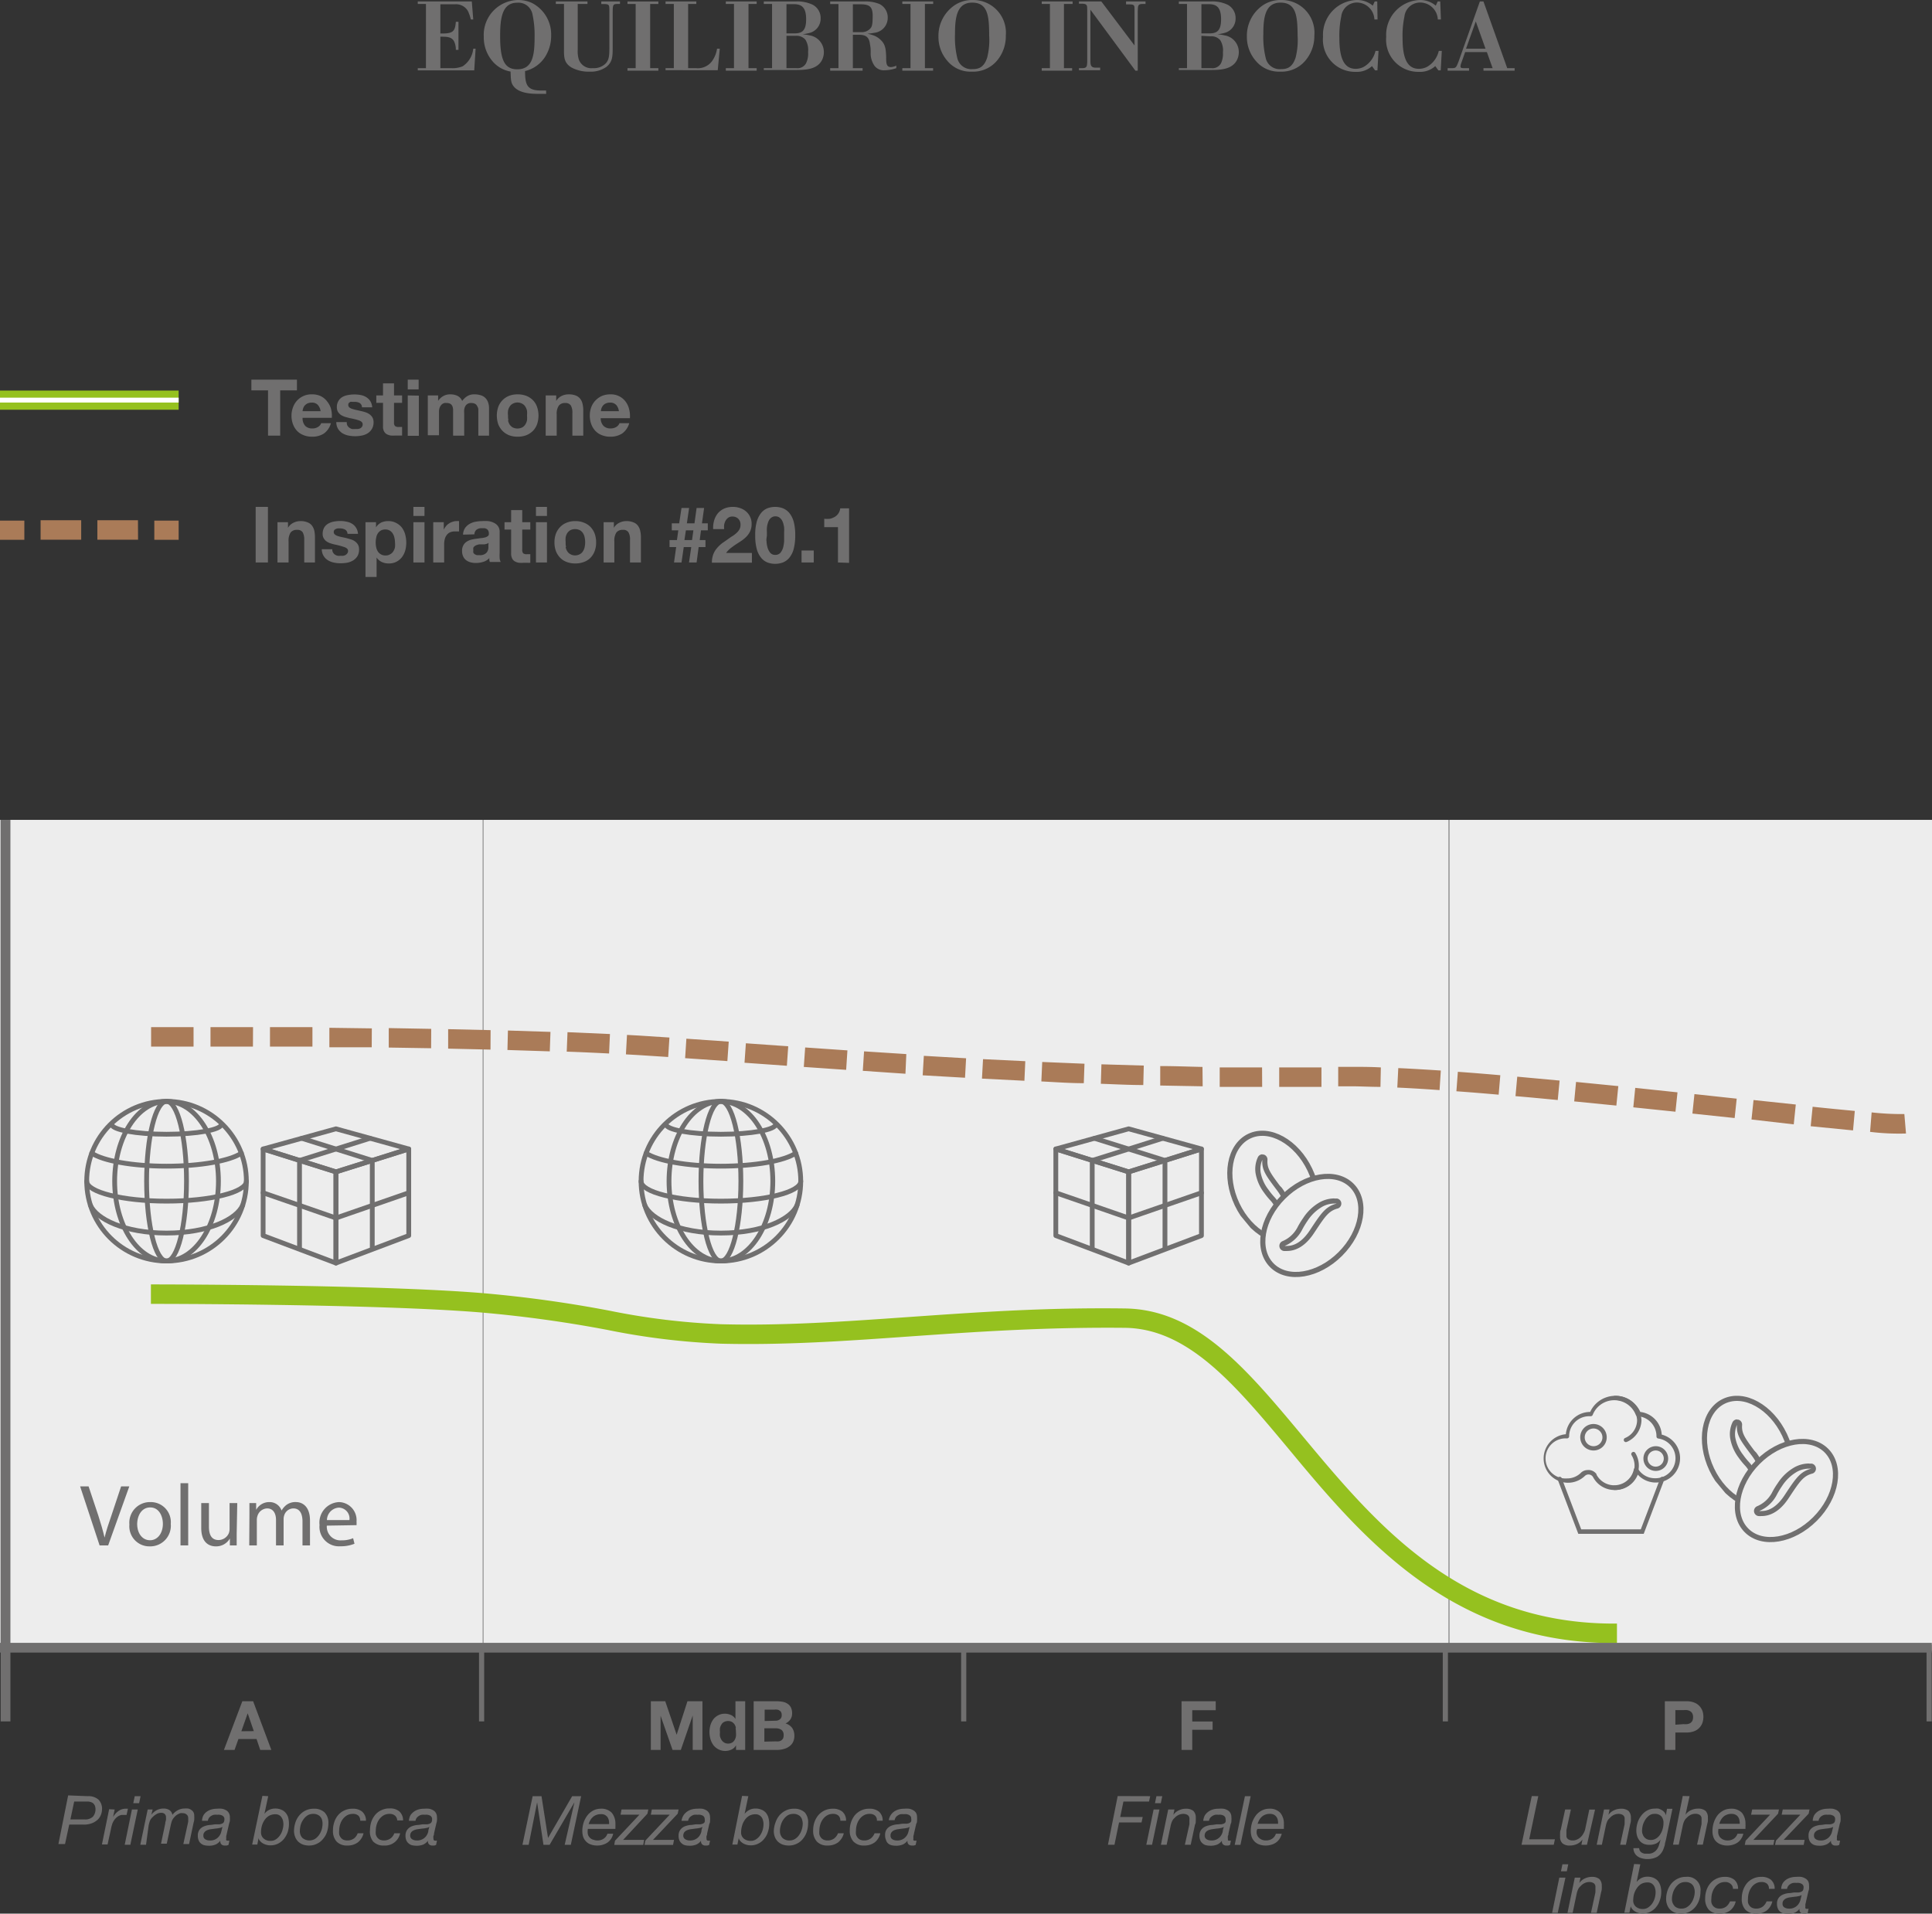 <svg xmlns="http://www.w3.org/2000/svg" xmlns:xlink="http://www.w3.org/1999/xlink" viewBox="0 0 198.44 196.58"><rect x="0" y="0" width="198.44" height="196.58" fill="#333333" stroke="none"/><defs><style>.cls-1,.cls-2,.cls-4,.cls-6{fill:none;}.cls-2,.cls-4,.cls-6{stroke:#706f6f;}.cls-2,.cls-6{stroke-linecap:round;stroke-linejoin:round;}.cls-2,.cls-4{stroke-width:1.2px;}.cls-3{clip-path:url(#clip-path);}.cls-4{stroke-miterlimit:10;}.cls-5{fill:#706f6f;}.cls-6{stroke-width:1.2px;}.cls-7{fill:#ededed;}.cls-8{fill:#95c11f;}.cls-9{fill:#fff;}.cls-10{fill:#aa7b58;}</style><clipPath id="clip-path"><path class="cls-1" d="M14.58,30.28c-.1-3.44,1.57-7.44,4.79-10.66A15.65,15.65,0,0,1,29,14.85L16.73,0,0,12.66Z"/></clipPath><symbol id="Nouveau_symbole" data-name="Nouveau symbole" viewBox="0 0 37.7 34.84"><polygon class="cls-2" points="37.09 27.36 18.85 34.24 18.85 11.39 37.09 5.65 37.09 27.36"/><polygon class="cls-2" points="0.6 27.36 18.85 34.24 18.85 11.39 0.6 5.65 0.6 27.36"/><polygon class="cls-2" points="18.85 11.39 37.09 5.65 18.85 0.6 0.6 5.65 18.85 11.39"/><polyline class="cls-2" points="10.3 2.98 27.95 8.53 27.95 30.63"/><polyline class="cls-2" points="27.37 2.98 9.72 8.53 9.72 30.63"/><polyline class="cls-2" points="0.6 16.63 18.85 22.95 37.09 16.63"/></symbol><symbol id="Nouveau_symbole_1" data-name="Nouveau symbole 1" viewBox="0 0 38.08 38.33"><g class="cls-3"><ellipse class="cls-4" cx="17.09" cy="17.34" rx="9.41" ry="13.18" transform="translate(-5.79 9.01) rotate(-25.42)"/><path class="cls-5" d="M14.48,10.84c-.22,2.4.82,3.78,3.11,6.84l.38.5c1.69,2.27,2.13,4.37,1.25,6.07v0a7.28,7.28,0,0,0-1.88-4.54,0,0,0,0,0,0,0,17.15,17.15,0,0,1-1.45-1.79,9.3,9.3,0,0,1-1.81-4,5.34,5.34,0,0,1,.43-3.05m0-1.2a1.21,1.21,0,0,0-1.09.7,6.5,6.5,0,0,0-.53,3.71,10.54,10.54,0,0,0,2,4.57,17.16,17.16,0,0,0,1.55,1.89A6.24,6.24,0,0,1,18,24.29,1.21,1.21,0,0,0,19,25.44l.26,0a1.22,1.22,0,0,0,1.08-.67c.76-1.49,1.15-4-1.36-7.33L18.55,17c-2.37-3.16-3-4.16-2.88-6a1.21,1.21,0,0,0-.88-1.27,1.76,1.76,0,0,0-.31,0Z"/></g><ellipse class="cls-4" cx="26.03" cy="26.28" rx="13.18" ry="9.41" transform="translate(-10.96 26.1) rotate(-45)"/><path class="cls-5" d="M31.29,21.17a4.89,4.89,0,0,1,.54,0c-2.56.66-3.61,2.24-5.94,5.74l-.38.58c-1.57,2.35-3.37,3.57-5.25,3.57a3.86,3.86,0,0,1-.58,0h0a8.15,8.15,0,0,0,4-3.62s0,0,0,0A20.51,20.51,0,0,1,25,25.23a10.22,10.22,0,0,1,3.52-3.35,5.88,5.88,0,0,1,2.77-.71m0-1.2a7.14,7.14,0,0,0-3.33.85A11.3,11.3,0,0,0,24,24.55a19,19,0,0,0-1.39,2.3,7,7,0,0,1-3.39,3.08,1.2,1.2,0,0,0,.26,2.31,5.1,5.1,0,0,0,.76,0c1.6,0,4-.71,6.25-4.11l.38-.57c2.27-3.42,3.12-4.7,5.24-5.25A1.2,1.2,0,0,0,31.94,20l-.65,0Z"/></symbol><symbol id="Nouveau_symbole_3" data-name="Nouveau symbole 3" viewBox="0 0 41.2 41.2"><circle class="cls-2" cx="20.6" cy="20.6" r="20"/><ellipse class="cls-6" cx="20.6" cy="20.6" rx="5" ry="20"/><ellipse class="cls-6" cx="20.6" cy="20.6" rx="13" ry="20"/><path class="cls-6" d="M39.68,26.6c-1.5,3.5-8.59,7-19.08,7S3,30.1,1.52,26.6"/><path class="cls-6" d="M40.6,20.6c0,2.76-9,5-20,5s-20-2.24-20-5"/><path class="cls-6" d="M39.34,13.59c-2.84,1.9-10.16,3.25-18.74,3.25S4.7,15.49,1.86,13.59"/><path class="cls-6" d="M34.34,6.34c0,1.38-6.15,2.5-13.74,2.5S6.86,7.72,6.86,6.34"/></symbol></defs><g id="Calque_2" data-name="Calque 2"><g id="Calque_1-2" data-name="Calque 1"><path class="cls-5" d="M45.23,3.77V7h1.11a2.74,2.74,0,0,0,1.18-.19A2.46,2.46,0,0,0,48.61,5h.24l-.14,2.23h-5.8V7h.84V.41h-.84V.15h5.55L48.61,2h-.25a4.35,4.35,0,0,0-.3-.87A1.4,1.4,0,0,0,46.74.44H45.23v3h.26c1.12,0,1.26-.33,1.33-1.2h.27V5.12h-.27a1.93,1.93,0,0,0-.2-.91c-.26-.41-.68-.43-1.12-.44Z"/><path class="cls-5" d="M56.1,9.64l-.88,0c-.66,0-1.91-.06-2.46-.77-.28-.35-.29-.66-.32-1.52a3.13,3.13,0,0,1-1.88-1.09,3.77,3.77,0,0,1-.87-2.49A3.58,3.58,0,0,1,53.2,0a3.35,3.35,0,0,1,1.41.29,3.63,3.63,0,0,1,2,3.34,4,4,0,0,1-.68,2.3,3.38,3.38,0,0,1-2,1.37c0,1.46.23,2,1.68,2h.48ZM54.69,1.46A1.47,1.47,0,0,0,53.12.28c-1.55,0-1.75,1.59-1.75,3.43,0,2.39.42,3.41,1.76,3.41,1.61,0,1.78-1.49,1.78-3.37A10.08,10.08,0,0,0,54.69,1.46Z"/><path class="cls-5" d="M63.68.15V.41h-.26c-.47,0-.48.1-.49.87v3.5c0,1,0,1.56-.63,2.08a2.73,2.73,0,0,1-1.72.5,3.73,3.73,0,0,1-1.87-.42c-.79-.48-.79-1.05-.78-2V.41h-.84V.15h3.25V.41h-1v4.7a2.88,2.88,0,0,0,.11,1A1.37,1.37,0,0,0,60.9,7a1.7,1.7,0,0,0,1.33-.5c.36-.41.36-.86.36-1.82V1.14c0-.59,0-.7-.44-.72h-.39V.15Z"/><path class="cls-5" d="M66.78.41V7h.84v.26H64.45V7h.84V.41h-.84V.15h3.17V.41Z"/><path class="cls-5" d="M70.68.41V7h.8a1.81,1.81,0,0,0,1.69-.77A2.94,2.94,0,0,0,73.65,5h.28l-.21,2.21H68.36V7h.85V.41h-.85V.15h3.16V.41Z"/><path class="cls-5" d="M76.88.41V7h.84v.26H74.55V7h.84V.41h-.84V.15h3.17V.41Z"/><path class="cls-5" d="M78.45.15h3.26a3.66,3.66,0,0,1,1.77.34,1.54,1.54,0,0,1,.81,1.41,1.51,1.51,0,0,1-1.17,1.49,5.1,5.1,0,0,1-.68.13,5.87,5.87,0,0,1,.75.12,1.73,1.73,0,0,1,1.43,1.7,1.8,1.8,0,0,1-.2.85c-.54,1-1.8,1-2.85,1H78.45V7h.85V.41h-.85Zm2.33.28v3h.82c.78,0,1.2-.28,1.2-1.45S82.38.43,81.56.43Zm0,3.25V7h1a1,1,0,0,0,1-.48A2.22,2.22,0,0,0,83,5.34a2,2,0,0,0-.28-1.27,1.2,1.2,0,0,0-1-.39Z"/><path class="cls-5" d="M85.27.15h3.5a3.73,3.73,0,0,1,1.58.27,1.54,1.54,0,0,1,.83,1.43A1.54,1.54,0,0,1,89.8,3.37a5.59,5.59,0,0,1-.7.09,5.31,5.31,0,0,1,.71.21,2.12,2.12,0,0,1,.57.36c.52.46.61.88.64,1.8,0,.65,0,1.06.5,1.06a1.38,1.38,0,0,0,.54-.15V7a3.83,3.83,0,0,1-1.23.22,1.19,1.19,0,0,1-1-.45,2.23,2.23,0,0,1-.4-1.38c0-.28,0-.48-.07-.82-.09-.86-.53-1-1.2-1H87.6V7h1v.26H85.27V7h.85V.42h-.85ZM87.6.44V3.3h.85a1.18,1.18,0,0,0,1-.44c.08-.11.18-.33.18-1C89.68.75,89.4.46,88.44.44Z"/><path class="cls-5" d="M95,.41V7h.84v.26H92.68V7h.84V.41h-.84V.15h3.17V.41Z"/><path class="cls-5" d="M102.47,6.15a3.2,3.2,0,0,1-2.66,1.21,3.08,3.08,0,0,1-2.49-1.09,3.74,3.74,0,0,1-.93-2.52A3.79,3.79,0,0,1,97.62.88,3.25,3.25,0,0,1,99.94,0a3.36,3.36,0,0,1,3.37,3.65A3.9,3.9,0,0,1,102.47,6.15ZM99.85.27c-1.61,0-1.76,1.63-1.76,3.23a9.1,9.1,0,0,0,.23,2.44A1.47,1.47,0,0,0,99.9,7.1c.54,0,1.16-.11,1.5-1.2a7.41,7.41,0,0,0,.2-2.26C101.6,1.59,101.44.27,99.85.27Z"/><path class="cls-5" d="M109.28.41V7h.84v.26H107V7h.84V.41H107V.15h3.17V.41Z"/><path class="cls-5" d="M113.12.15l3.41,4.52V1c0-.45,0-.55-.56-.55h-.31V.15h2V.41h-.32c-.44,0-.47.13-.48.78V7.26h-.24L112,1V6.31c0,.45.11.62.49.64H113v.26h-2.18V7h.37c.42,0,.47-.18.48-.62V1c0-.44,0-.6-.49-.62h-.36V.15Z"/><path class="cls-5" d="M121.08.15h3.25a3.66,3.66,0,0,1,1.77.34,1.54,1.54,0,0,1,.81,1.41,1.51,1.51,0,0,1-1.17,1.49,5.1,5.1,0,0,1-.68.13,5.87,5.87,0,0,1,.75.12,1.73,1.73,0,0,1,1.43,1.7,1.8,1.8,0,0,1-.2.85c-.54,1-1.8,1-2.85,1h-3.11V7h.84V.41h-.84Zm2.32.28v3h.82c.78,0,1.2-.28,1.2-1.45S125,.43,124.18.43Zm0,3.25V7h1a1,1,0,0,0,1-.48,2.22,2.22,0,0,0,.21-1.13,2,2,0,0,0-.28-1.27,1.2,1.2,0,0,0-1-.39Z"/><path class="cls-5" d="M134.14,6.15a3.2,3.2,0,0,1-2.66,1.21A3.08,3.08,0,0,1,129,6.27a3.74,3.74,0,0,1-.93-2.52A3.79,3.79,0,0,1,129.29.88,3.25,3.25,0,0,1,131.61,0,3.36,3.36,0,0,1,135,3.65,3.9,3.9,0,0,1,134.14,6.15ZM131.52.27c-1.61,0-1.76,1.63-1.76,3.23A9.1,9.1,0,0,0,130,5.94a1.47,1.47,0,0,0,1.58,1.16c.54,0,1.16-.11,1.5-1.2a7.41,7.41,0,0,0,.2-2.26C133.27,1.59,133.11.27,131.52.27Z"/><path class="cls-5" d="M141.49,2h-.32A1.82,1.82,0,0,0,139.39.26a1.62,1.62,0,0,0-1.63,1.45,9.53,9.53,0,0,0-.19,2.2c0,2,.44,3.16,1.68,3.16a1.81,1.81,0,0,0,.82-.2,2.54,2.54,0,0,0,1.21-1.64h.31l-.11,2h-.24l-.32-.44a2.29,2.29,0,0,1-1.67.59,3.3,3.3,0,0,1-3.36-3.59A3.58,3.58,0,0,1,139.34,0,2.47,2.47,0,0,1,141,.58l.2-.43h.26Z"/><path class="cls-5" d="M148,2h-.32A1.82,1.82,0,0,0,145.89.26a1.62,1.62,0,0,0-1.64,1.45,9.53,9.53,0,0,0-.19,2.2c0,2,.44,3.16,1.68,3.16a1.85,1.85,0,0,0,.83-.2,2.54,2.54,0,0,0,1.21-1.64h.31l-.11,2h-.24l-.32-.44a2.3,2.3,0,0,1-1.68.59,3.3,3.3,0,0,1-3.36-3.59A3.58,3.58,0,0,1,145.84,0a2.47,2.47,0,0,1,1.63.58l.2-.43h.26Z"/><path class="cls-5" d="M152.37.15,154.81,7h.76v.26h-3.2V7h.94l-.59-1.65h-2.23l-.39,1.1a1.3,1.3,0,0,0-.09.37c0,.18.16.18.39.18h.49v.26h-2.2V7h.44c.43,0,.44-.08.69-.7L152,.15ZM150.58,5h2l-1-2.8Z"/><rect class="cls-7" x="49.64" y="84.22" width="49.58" height="85.04"/><rect class="cls-7" x="0.01" y="84.22" width="49.58" height="85.04"/><rect class="cls-7" x="99.22" y="84.22" width="49.58" height="85.04"/><rect class="cls-7" x="148.86" y="84.22" width="49.58" height="85.04"/><path class="cls-5" d="M25.82,40.1V39H30.5V40.1H28.78v4.65H27.53V40.1Z"/><path class="cls-5" d="M31.36,43.76a1,1,0,0,0,.74.25,1,1,0,0,0,.59-.17.72.72,0,0,0,.3-.37h1a1.92,1.92,0,0,1-.73,1.07,2.19,2.19,0,0,1-1.2.32,2.23,2.23,0,0,1-.88-.16,1.82,1.82,0,0,1-.67-.44,2,2,0,0,1-.42-.69,2.5,2.5,0,0,1-.15-.88,2.39,2.39,0,0,1,.16-.86,2,2,0,0,1,.43-.7,2,2,0,0,1,1.53-.62,2,2,0,0,1,.92.2,1.89,1.89,0,0,1,.64.55A2.14,2.14,0,0,1,34,42a2.8,2.8,0,0,1,.08.92h-3A1.16,1.16,0,0,0,31.36,43.76Zm1.28-2.17a.79.79,0,0,0-.62-.23,1,1,0,0,0-.45.09,1,1,0,0,0-.29.23.89.89,0,0,0-.15.29,1,1,0,0,0-.05.27h1.85A1.19,1.19,0,0,0,32.64,41.59Z"/><path class="cls-5" d="M35.69,43.73a.67.67,0,0,0,.2.21.84.84,0,0,0,.27.13,1.86,1.86,0,0,0,.33,0l.25,0A.85.85,0,0,0,37,44a.55.55,0,0,0,.18-.16.41.41,0,0,0,.07-.25c0-.17-.11-.3-.34-.39a6.53,6.53,0,0,0-1-.25l-.48-.13a2,2,0,0,1-.42-.2,1.14,1.14,0,0,1-.3-.32.92.92,0,0,1-.11-.46,1.18,1.18,0,0,1,.16-.65,1.15,1.15,0,0,1,.41-.41,1.73,1.73,0,0,1,.58-.2,3.49,3.49,0,0,1,.65-.06,3.42,3.42,0,0,1,.65.06,1.58,1.58,0,0,1,.57.22,1.3,1.3,0,0,1,.41.4,1.34,1.34,0,0,1,.2.64H37.18a.52.52,0,0,0-.25-.45,1.12,1.12,0,0,0-.53-.11h-.21a.65.65,0,0,0-.2,0,.61.61,0,0,0-.16.12.3.3,0,0,0-.06.2.34.34,0,0,0,.11.25.87.87,0,0,0,.29.15,3.44,3.44,0,0,0,.41.11l.48.11a4.27,4.27,0,0,1,.48.13,1.65,1.65,0,0,1,.42.21,1.18,1.18,0,0,1,.3.33,1,1,0,0,1,.11.49,1.29,1.29,0,0,1-.17.68,1.36,1.36,0,0,1-.42.44,1.73,1.73,0,0,1-.61.24,3.49,3.49,0,0,1-1.39,0,2,2,0,0,1-.62-.24,1.57,1.57,0,0,1-.44-.45,1.4,1.4,0,0,1-.18-.69h1.08A.66.66,0,0,0,35.69,43.73Z"/><path class="cls-5" d="M41.3,40.62v.76h-.83v2a.51.51,0,0,0,.1.38.56.56,0,0,0,.38.1h.19l.16,0v.88l-.32,0h-.34a4,4,0,0,1-.5,0,1.3,1.3,0,0,1-.42-.14.74.74,0,0,1-.28-.3,1,1,0,0,1-.1-.5V41.38h-.69v-.76h.69V39.38h1.13v1.24Z"/><path class="cls-5" d="M41.88,40V39H43V40Zm1.14.64v4.13H41.88V40.62Z"/><path class="cls-5" d="M45,40.62v.56h0a1.6,1.6,0,0,1,.54-.5,1.43,1.43,0,0,1,.73-.17,1.64,1.64,0,0,1,.71.15,1,1,0,0,1,.49.53,1.91,1.91,0,0,1,.5-.48,1.32,1.32,0,0,1,.75-.2,2,2,0,0,1,.61.08,1.1,1.1,0,0,1,.48.25,1.17,1.17,0,0,1,.31.46,1.78,1.78,0,0,1,.11.69v2.76H49.13V42.41c0-.14,0-.27,0-.39A.8.8,0,0,0,49,41.7a.45.45,0,0,0-.21-.22.8.8,0,0,0-.38-.08.64.64,0,0,0-.62.33,1.13,1.13,0,0,0-.11.34,2.34,2.34,0,0,0,0,.38v2.3H46.54V42.43c0-.12,0-.24,0-.36a1.14,1.14,0,0,0-.07-.33.55.55,0,0,0-.2-.25.76.76,0,0,0-.41-.09.59.59,0,0,0-.21,0,.71.71,0,0,0-.26.13.94.94,0,0,0-.21.29,1.16,1.16,0,0,0-.09.49v2.4H43.94V40.62Z"/><path class="cls-5" d="M51.18,41.79a2,2,0,0,1,.44-.69,2,2,0,0,1,.67-.44,2.42,2.42,0,0,1,.88-.15,2.46,2.46,0,0,1,.88.15,2,2,0,0,1,.68.44,1.88,1.88,0,0,1,.43.69,2.77,2.77,0,0,1,0,1.8,1.92,1.92,0,0,1-.43.68,2,2,0,0,1-.68.44,2.46,2.46,0,0,1-.88.15,2.42,2.42,0,0,1-.88-.15,2,2,0,0,1-.67-.44,2.1,2.1,0,0,1-.44-.68,2.78,2.78,0,0,1,0-1.8Zm1,1.38a1.23,1.23,0,0,0,.16.43,1,1,0,0,0,.31.3,1.1,1.1,0,0,0,1,0,.89.89,0,0,0,.31-.3,1.25,1.25,0,0,0,.17-.43,2.52,2.52,0,0,0,0-.48,2.63,2.63,0,0,0,0-.49,1.13,1.13,0,0,0-.17-.42.75.75,0,0,0-.31-.3,1,1,0,0,0-1,0,.81.81,0,0,0-.31.3,1.11,1.11,0,0,0-.16.42,2,2,0,0,0,0,.49A1.91,1.91,0,0,0,52.22,43.17Z"/><path class="cls-5" d="M57.13,40.62v.57h0a1.33,1.33,0,0,1,.56-.52,1.63,1.63,0,0,1,.71-.16,1.94,1.94,0,0,1,.74.12,1.09,1.09,0,0,1,.46.34,1.33,1.33,0,0,1,.24.54,3,3,0,0,1,.07.7v2.54H58.79V42.42a1.45,1.45,0,0,0-.16-.77.64.64,0,0,0-.57-.25.77.77,0,0,0-.67.28,1.5,1.5,0,0,0-.21.91v2.16H56.05V40.62Z"/><path class="cls-5" d="M62,43.76a1,1,0,0,0,.73.25,1.08,1.08,0,0,0,.6-.17.77.77,0,0,0,.3-.37h1a1.93,1.93,0,0,1-.74,1.07,2.19,2.19,0,0,1-1.2.32,2.26,2.26,0,0,1-.88-.16,1.78,1.78,0,0,1-.66-.44,2,2,0,0,1-.42-.69,2.5,2.5,0,0,1-.15-.88,2.39,2.39,0,0,1,.15-.86,2,2,0,0,1,.44-.7,2.11,2.11,0,0,1,.66-.46,2.2,2.2,0,0,1,.86-.16,1.89,1.89,0,0,1,.92.2,1.84,1.84,0,0,1,.65.55,2.14,2.14,0,0,1,.36.78,2.8,2.8,0,0,1,.08.92h-3A1.11,1.11,0,0,0,62,43.76Zm1.28-2.17a.79.79,0,0,0-.62-.23,1,1,0,0,0-.45.09.85.85,0,0,0-.29.23.89.89,0,0,0-.15.29,1,1,0,0,0-.05.27h1.85A1.27,1.27,0,0,0,63.29,41.59Z"/><rect class="cls-8" y="40.12" width="18.35" height="1.97"/><rect class="cls-9" y="40.85" width="18.35" height="0.5"/><path class="cls-5" d="M27.52,52.07v5.71H26.26V52.07Z"/><path class="cls-5" d="M29.58,53.64v.58h0a1.27,1.27,0,0,1,.56-.52,1.6,1.6,0,0,1,.7-.17,1.8,1.8,0,0,1,.75.13,1,1,0,0,1,.46.34,1.48,1.48,0,0,1,.24.54,3.73,3.73,0,0,1,.06.7v2.54H31.25V55.44a1.51,1.51,0,0,0-.16-.76.62.62,0,0,0-.57-.25.79.79,0,0,0-.67.27,1.55,1.55,0,0,0-.21.91v2.17H28.5V53.64Z"/><path class="cls-5" d="M34.2,56.75a.7.7,0,0,0,.2.22.79.79,0,0,0,.28.12,1.12,1.12,0,0,0,.32,0,1.07,1.07,0,0,0,.25,0,.62.62,0,0,0,.24-.08.69.69,0,0,0,.18-.16.42.42,0,0,0,.08-.26c0-.17-.12-.29-.35-.38a8.12,8.12,0,0,0-.94-.26,3.92,3.92,0,0,1-.49-.13,1.48,1.48,0,0,1-.42-.2.86.86,0,0,1-.29-.31.83.83,0,0,1-.12-.46,1.31,1.31,0,0,1,.16-.66,1.12,1.12,0,0,1,.41-.4,1.82,1.82,0,0,1,.58-.21,3.49,3.49,0,0,1,.65-.06,2.84,2.84,0,0,1,.66.07,1.63,1.63,0,0,1,.56.21,1.24,1.24,0,0,1,.41.41,1.3,1.3,0,0,1,.2.63H35.69a.5.5,0,0,0-.25-.44,1.09,1.09,0,0,0-.53-.12H34.7a.66.66,0,0,0-.2.06.42.42,0,0,0-.16.11.33.33,0,0,0-.06.21.3.3,0,0,0,.11.24.81.81,0,0,0,.29.16,3.16,3.16,0,0,0,.42.11l.47.1.48.14a1.38,1.38,0,0,1,.42.21,1.18,1.18,0,0,1,.3.33,1,1,0,0,1,.11.48,1.35,1.35,0,0,1-.16.69,1.39,1.39,0,0,1-.43.44,1.94,1.94,0,0,1-.61.24,3.85,3.85,0,0,1-.69.06,3.26,3.26,0,0,1-.7-.07,1.85,1.85,0,0,1-.61-.24,1.32,1.32,0,0,1-.44-.44,1.36,1.36,0,0,1-.19-.69h1.08A.62.62,0,0,0,34.2,56.75Z"/><path class="cls-5" d="M38.62,53.64v.53h0a1.38,1.38,0,0,1,.53-.49,1.63,1.63,0,0,1,.7-.15,1.68,1.68,0,0,1,.84.19,1.73,1.73,0,0,1,.59.48,2.12,2.12,0,0,1,.34.71,3.35,3.35,0,0,1,.11.85,3.09,3.09,0,0,1-.11.8,2.07,2.07,0,0,1-.34.68,1.75,1.75,0,0,1-.57.47,1.67,1.67,0,0,1-.79.17,1.64,1.64,0,0,1-.71-.15,1.32,1.32,0,0,1-.53-.46h0v2H37.54V53.64Zm1.48,3.28a.76.76,0,0,0,.3-.29,1.13,1.13,0,0,0,.17-.42,2.63,2.63,0,0,0,0-.49,2,2,0,0,0-.06-.48,1.17,1.17,0,0,0-.17-.43.92.92,0,0,0-.31-.31.89.89,0,0,0-.46-.11.92.92,0,0,0-.46.11,1,1,0,0,0-.31.3,1.23,1.23,0,0,0-.16.43,2.43,2.43,0,0,0,0,1,1.32,1.32,0,0,0,.17.42.86.86,0,0,0,.31.29.85.85,0,0,0,.46.12A.84.84,0,0,0,40.1,56.92Z"/><path class="cls-5" d="M42.46,53v-.93H43.6V53Zm1.14.64v4.14H42.46V53.64Z"/><path class="cls-5" d="M45.58,53.64v.77h0a1.59,1.59,0,0,1,.22-.35,1.18,1.18,0,0,1,.31-.28,1.33,1.33,0,0,1,.38-.18,1.14,1.14,0,0,1,.41-.07,1.18,1.18,0,0,1,.25,0v1.06l-.19,0h-.22a1.22,1.22,0,0,0-.53.1.88.88,0,0,0-.34.29,1.15,1.15,0,0,0-.19.42,2.12,2.12,0,0,0-.06.52v1.86H44.5V53.64Z"/><path class="cls-5" d="M47.56,54.92a1.36,1.36,0,0,1,.2-.67,1.51,1.51,0,0,1,.45-.42,1.93,1.93,0,0,1,.61-.23,3.92,3.92,0,0,1,.68-.07,4.72,4.72,0,0,1,.64,0,1.86,1.86,0,0,1,.58.17,1.06,1.06,0,0,1,.43.35,1,1,0,0,1,.17.61v2.15a4.63,4.63,0,0,0,0,.54,1,1,0,0,0,.11.38H50.31a1.17,1.17,0,0,1-.05-.2l0-.2a1.37,1.37,0,0,1-.64.39,2.35,2.35,0,0,1-.75.11,1.93,1.93,0,0,1-.55-.07,1.35,1.35,0,0,1-.45-.22,1,1,0,0,1-.3-.39,1.28,1.28,0,0,1-.11-.55,1.13,1.13,0,0,1,.13-.58,1,1,0,0,1,.32-.36,1.63,1.63,0,0,1,.44-.21,4.59,4.59,0,0,1,.51-.1l.51-.07a2.7,2.7,0,0,0,.44-.07.83.83,0,0,0,.3-.14.28.28,0,0,0,.1-.27.6.6,0,0,0-.06-.29.44.44,0,0,0-.16-.17.69.69,0,0,0-.23-.08l-.28,0a.84.84,0,0,0-.53.15.61.61,0,0,0-.22.48Zm2.62.84a.5.5,0,0,1-.18.1l-.23.06-.26,0-.27,0a1.14,1.14,0,0,0-.25.06.76.76,0,0,0-.22.11.5.5,0,0,0-.15.17.67.67,0,0,0,0,.26.63.63,0,0,0,0,.26.41.41,0,0,0,.16.16.73.73,0,0,0,.22.09l.26,0a.94.94,0,0,0,.52-.11.67.67,0,0,0,.28-.27.94.94,0,0,0,.1-.31,1.38,1.38,0,0,0,0-.26Z"/><path class="cls-5" d="M54.47,53.64v.76h-.83v2.05a.55.55,0,0,0,.1.39.57.57,0,0,0,.38.09h.18l.17,0v.88a1.51,1.51,0,0,1-.32,0h-.34a2.67,2.67,0,0,1-.5,0,1.1,1.1,0,0,1-.42-.14.66.66,0,0,1-.28-.29,1.07,1.07,0,0,1-.11-.51V54.4h-.68v-.76h.68V52.4h1.14v1.24Z"/><path class="cls-5" d="M55.05,53v-.93h1.13V53Zm1.13.64v4.14H55.05V53.64Z"/><path class="cls-5" d="M57.1,54.82a2,2,0,0,1,.44-.69,1.82,1.82,0,0,1,.67-.44,2.23,2.23,0,0,1,.88-.16,2.26,2.26,0,0,1,.88.16,1.86,1.86,0,0,1,.68.44,2,2,0,0,1,.43.69,2.57,2.57,0,0,1,.15.9,2.48,2.48,0,0,1-.15.89,2,2,0,0,1-.43.69,1.84,1.84,0,0,1-.68.43,2.46,2.46,0,0,1-.88.15,2.42,2.42,0,0,1-.88-.15,1.8,1.8,0,0,1-.67-.43,2,2,0,0,1-.44-.69,2.48,2.48,0,0,1-.15-.89A2.57,2.57,0,0,1,57.1,54.82Zm1,1.38a1.11,1.11,0,0,0,.16.42.81.81,0,0,0,.31.3,1,1,0,0,0,1,0,.75.75,0,0,0,.31-.3,1.13,1.13,0,0,0,.17-.42,2.38,2.38,0,0,0,0-1,1.25,1.25,0,0,0-.17-.43.89.89,0,0,0-.31-.3,1.1,1.1,0,0,0-1,0,1,1,0,0,0-.31.3,1.23,1.23,0,0,0-.16.43,2,2,0,0,0,0,.49A2,2,0,0,0,58.14,56.2Z"/><path class="cls-5" d="M63.05,53.64v.58h0a1.33,1.33,0,0,1,.56-.52,1.64,1.64,0,0,1,.7-.17,1.77,1.77,0,0,1,.75.13,1,1,0,0,1,.46.34,1.33,1.33,0,0,1,.24.54,3,3,0,0,1,.07.7v2.54H64.71V55.44a1.41,1.41,0,0,0-.16-.76.61.61,0,0,0-.57-.25.79.79,0,0,0-.67.27,1.55,1.55,0,0,0-.21.91v2.17H62V53.64Z"/><path class="cls-5" d="M68.77,56.2v-.72h.76l.14-1H69v-.72h.76L70,52.18h.78l-.23,1.58h.78l.22-1.58h.77l-.22,1.58h.6v.72H72l-.13,1h.59v.72h-.7l-.21,1.58h-.78L71,56.2h-.77L70,57.78h-.77l.22-1.58Zm1.53-.72h.78l.14-1h-.77Z"/><path class="cls-5" d="M73.36,53.44a2.07,2.07,0,0,1,.38-.72,1.87,1.87,0,0,1,.65-.48,2.24,2.24,0,0,1,.89-.17,2.19,2.19,0,0,1,.73.12,1.82,1.82,0,0,1,.61.34,1.62,1.62,0,0,1,.42.55,1.64,1.64,0,0,1,.16.74,1.79,1.79,0,0,1-.14.73,2,2,0,0,1-.36.54,3.43,3.43,0,0,1-.5.43l-.58.38c-.19.12-.37.26-.56.4a2.53,2.53,0,0,0-.48.5h2.65v1H73.12a2.44,2.44,0,0,1,.14-.85,2.17,2.17,0,0,1,.38-.64,3.54,3.54,0,0,1,.56-.53l.69-.48a3.77,3.77,0,0,1,.39-.26,2.79,2.79,0,0,0,.38-.3,1.48,1.48,0,0,0,.29-.36.94.94,0,0,0,.11-.45.84.84,0,0,0-.23-.64.85.85,0,0,0-.61-.23.74.74,0,0,0-.42.12,1,1,0,0,0-.27.3,1.5,1.5,0,0,0-.15.42,2.3,2.3,0,0,0,0,.45H73.25A2.59,2.59,0,0,1,73.36,53.44Z"/><path class="cls-5" d="M77.73,53.58a2.48,2.48,0,0,1,.45-.89,1.6,1.6,0,0,1,.65-.48,2.3,2.3,0,0,1,1.58,0,1.7,1.7,0,0,1,.66.48,2.48,2.48,0,0,1,.45.89A5.39,5.39,0,0,1,81.68,55a5.5,5.5,0,0,1-.16,1.4,2.37,2.37,0,0,1-.45.9,1.7,1.7,0,0,1-.66.48,2.3,2.3,0,0,1-1.58,0,1.6,1.6,0,0,1-.65-.48,2.37,2.37,0,0,1-.45-.9,5.09,5.09,0,0,1-.16-1.4A5,5,0,0,1,77.73,53.58Zm1,2a2.84,2.84,0,0,0,.1.65,1.52,1.52,0,0,0,.27.54.65.65,0,0,0,.53.23.68.68,0,0,0,.54-.23,1.52,1.52,0,0,0,.27-.54,3.52,3.52,0,0,0,.1-.65c0-.23,0-.42,0-.58v-.35a3,3,0,0,0,0-.42c0-.15-.05-.29-.08-.43a1.45,1.45,0,0,0-.16-.38,1,1,0,0,0-.26-.27.71.71,0,0,0-.39-.11.67.67,0,0,0-.39.11.84.84,0,0,0-.26.27,1.44,1.44,0,0,0-.15.38,2,2,0,0,0-.08.43,3,3,0,0,0,0,.42c0,.13,0,.25,0,.35S78.71,55.31,78.72,55.54Z"/><path class="cls-5" d="M83.58,56.55v1.23H82.33V56.55Z"/><path class="cls-5" d="M86.07,57.78V54.15H84.66v-.86a2.78,2.78,0,0,0,.58,0,1.61,1.61,0,0,0,.49-.19,1.09,1.09,0,0,0,.37-.34,1.17,1.17,0,0,0,.2-.54h.91v5.6Z"/><rect class="cls-10" y="53.48" width="2.5" height="1.97"/><path class="cls-10" d="M14.18,55.44H10v-2h4.17Zm-5.84,0H4.17v-2H8.34Z"/><rect class="cls-10" x="15.85" y="53.48" width="2.5" height="1.97"/><rect class="cls-9" x="0.08" y="168.95" width="198.35" height="0.62"/><rect class="cls-5" x="148.19" y="168.94" width="0.53" height="7.89"/><rect class="cls-5" x="0.07" y="168.94" width="1" height="7.89"/><rect class="cls-5" x="49.2" y="168.94" width="0.53" height="7.89"/><rect class="cls-5" x="98.72" y="168.94" width="0.53" height="7.89"/><rect class="cls-5" x="197.88" y="168.94" width="0.53" height="7.89"/><path class="cls-5" d="M26,174.76l1.87,5H26.73l-.38-1.12H24.49l-.4,1.12H23l1.89-5Zm.07,3.07L25.44,176h0l-.65,1.84Z"/><path class="cls-5" d="M10.23,158.75l-2-6.06H9.1l1,3c.26.82.48,1.55.64,2.26h0c.17-.7.42-1.46.7-2.26l1-3h.84l-2.17,6.06Z"/><path class="cls-5" d="M17.54,156.54a2.12,2.12,0,0,1-2.17,2.31,2.06,2.06,0,0,1-2.08-2.24,2.12,2.12,0,0,1,2.16-2.31A2.06,2.06,0,0,1,17.54,156.54Zm-3.45,0c0,1,.55,1.68,1.32,1.68s1.32-.71,1.32-1.69c0-.74-.37-1.68-1.3-1.68S14.09,155.76,14.09,156.58Z"/><path class="cls-5" d="M18.54,152.36h.79v6.39h-.79Z"/><path class="cls-5" d="M24.31,157.57c0,.45,0,.84,0,1.18h-.7l0-.71h0a1.62,1.62,0,0,1-1.44.81c-.68,0-1.5-.37-1.5-1.9V154.4h.79v2.41c0,.83.25,1.39,1,1.39a1.16,1.16,0,0,0,1.05-.72,1.3,1.3,0,0,0,.07-.41V154.4h.79Z"/><path class="cls-5" d="M25.62,155.58c0-.45,0-.82,0-1.18h.69l0,.7h0a1.52,1.52,0,0,1,1.37-.8,1.29,1.29,0,0,1,1.24.87h0a2,2,0,0,1,.49-.57,1.53,1.53,0,0,1,1-.3c.58,0,1.43.38,1.43,1.89v2.56h-.77v-2.46c0-.84-.31-1.34-.94-1.34a1,1,0,0,0-.94.72,1.18,1.18,0,0,0-.06.39v2.69h-.78v-2.61c0-.69-.3-1.19-.91-1.19a1.08,1.08,0,0,0-1,.79,1.23,1.23,0,0,0-.06.39v2.62h-.78Z"/><path class="cls-5" d="M33.57,156.72a1.4,1.4,0,0,0,1.5,1.51,3,3,0,0,0,1.2-.22l.14.57a3.69,3.69,0,0,1-1.45.26,2,2,0,0,1-2.14-2.19,2.11,2.11,0,0,1,2-2.35,1.85,1.85,0,0,1,1.8,2,2.73,2.73,0,0,1,0,.37Zm2.32-.57a1.12,1.12,0,0,0-1.09-1.28,1.3,1.3,0,0,0-1.22,1.28Z"/><path class="cls-5" d="M68.33,174.76l1.17,3.44h0l1.11-3.44h1.54v5h-1v-3.54h0l-1.22,3.54h-.85l-1.23-3.51h0v3.51h-1v-5Z"/><path class="cls-5" d="M75.59,179.3a1,1,0,0,1-.45.42,1.53,1.53,0,0,1-1.87-.46,2,2,0,0,1-.3-.62,2.84,2.84,0,0,1-.1-.72,2.77,2.77,0,0,1,.1-.71,2.11,2.11,0,0,1,.3-.6,1.53,1.53,0,0,1,.5-.41,1.45,1.45,0,0,1,.7-.16,1.48,1.48,0,0,1,.62.14,1,1,0,0,1,.45.4h0v-1.82h1v5h-.94v-.46Zm0-1.79a1.09,1.09,0,0,0-.14-.37.88.88,0,0,0-.26-.25.89.89,0,0,0-.82,0,.62.62,0,0,0-.27.26,1.05,1.05,0,0,0-.15.36,2.09,2.09,0,0,0,0,.43,2,2,0,0,0,0,.42,1.45,1.45,0,0,0,.16.38.83.83,0,0,0,.27.26.75.75,0,0,0,.4.11.86.86,0,0,0,.41-.1.72.72,0,0,0,.26-.26,1.15,1.15,0,0,0,.14-.38,2,2,0,0,0,0-.43A2,2,0,0,0,75.55,177.51Z"/><path class="cls-5" d="M79.76,174.76a3.27,3.27,0,0,1,.65.06,1.26,1.26,0,0,1,.5.21.94.94,0,0,1,.33.38,1.32,1.32,0,0,1,.12.59,1.07,1.07,0,0,1-.18.63,1.22,1.22,0,0,1-.5.41,1.28,1.28,0,0,1,.69.47,1.39,1.39,0,0,1,.22.8,1.45,1.45,0,0,1-.14.65,1.17,1.17,0,0,1-.4.45,1.56,1.56,0,0,1-.57.26,2.37,2.37,0,0,1-.65.09H77.41v-5Zm-.14,2a.72.72,0,0,0,.48-.14.51.51,0,0,0,.19-.45.62.62,0,0,0-.06-.29.46.46,0,0,0-.17-.17.5.5,0,0,0-.24-.09,1.33,1.33,0,0,0-.28,0h-1v1.17Zm.06,2.12a1.55,1.55,0,0,0,.31,0,.74.74,0,0,0,.26-.1.7.7,0,0,0,.18-.2.76.76,0,0,0,.06-.32.65.65,0,0,0-.21-.55,1,1,0,0,0-.58-.17H78.51v1.37Z"/><path class="cls-5" d="M124.87,174.76v.92h-2.41v1.16h2.09v.85h-2.09v2.07h-1.1v-5Z"/><path class="cls-5" d="M173.23,174.76a2.12,2.12,0,0,1,.8.14,1.38,1.38,0,0,1,.53.36,1.49,1.49,0,0,1,.31.51,2,2,0,0,1,0,1.18,1.44,1.44,0,0,1-.31.52,1.38,1.38,0,0,1-.53.36,2.12,2.12,0,0,1-.8.14h-1.15v1.79H171v-5Zm-.3,2.35a2,2,0,0,0,.36,0,.94.94,0,0,0,.31-.1.69.69,0,0,0,.22-.23.87.87,0,0,0,.08-.39.82.82,0,0,0-.08-.38.61.61,0,0,0-.22-.23,1,1,0,0,0-.31-.11,2,2,0,0,0-.36,0h-.85v1.5Z"/><path class="cls-5" d="M9,184.51a1.59,1.59,0,0,1,1.1.34,1.33,1.33,0,0,1,.38,1,1.61,1.61,0,0,1-.09.51,1.47,1.47,0,0,1-.31.52,1.84,1.84,0,0,1-.59.39,2.26,2.26,0,0,1-.92.16H7.11l-.43,2H6l1-5Zm-.29,2.39a1.13,1.13,0,0,0,.83-.28,1.17,1.17,0,0,0,.21-1.12.86.86,0,0,0-.18-.26.79.79,0,0,0-.26-.13,1.06,1.06,0,0,0-.31-.05H7.62l-.39,1.84Z"/><path class="cls-5" d="M11.78,185.88l-.17.78h0a1.87,1.87,0,0,1,.54-.61,1.23,1.23,0,0,1,.78-.25h.21l-.14.64h-.36l-.17,0a1.12,1.12,0,0,0-.44.21,1.46,1.46,0,0,0-.33.37,1.4,1.4,0,0,0-.19.41,3.13,3.13,0,0,0-.11.44l-.35,1.6h-.58l.74-3.62Z"/><path class="cls-5" d="M14.15,185.88l-.76,3.62h-.58l.74-3.62Zm-.46-.65.15-.72h.6l-.15.72Z"/><path class="cls-5" d="M15.68,185.88l-.14.54,0,0a1.77,1.77,0,0,1,.55-.47,1.55,1.55,0,0,1,.71-.17,1.13,1.13,0,0,1,.59.15.76.76,0,0,1,.32.5,1.64,1.64,0,0,1,.54-.47,1.43,1.43,0,0,1,.7-.18,1.57,1.57,0,0,1,.37,0,.84.84,0,0,1,.32.14.66.66,0,0,1,.23.24.76.76,0,0,1,.08.38,2.62,2.62,0,0,1,0,.37c0,.13-.05.25-.07.35l-.46,2.17h-.59l.5-2.29a1.18,1.18,0,0,0,0-.2,1.68,1.68,0,0,0,0-.2.43.43,0,0,0-.16-.34.54.54,0,0,0-.39-.14.78.78,0,0,0-.26,0,1.12,1.12,0,0,0-.25.11,1.07,1.07,0,0,0-.22.15,1.57,1.57,0,0,0-.18.19,1.07,1.07,0,0,0-.22.37,3.17,3.17,0,0,0-.12.44l-.4,1.87h-.59l.43-2.06c0-.14.06-.27.08-.39a1.93,1.93,0,0,0,0-.25.46.46,0,0,0-.13-.35.51.51,0,0,0-.37-.12.89.89,0,0,0-.49.14,1.61,1.61,0,0,0-.4.32,1,1,0,0,0-.26.36,3.27,3.27,0,0,0-.13.46L15,189.5h-.59l.76-3.62Z"/><path class="cls-5" d="M20.91,186.45a1.33,1.33,0,0,1,.35-.36,1.51,1.51,0,0,1,.48-.22,2,2,0,0,1,.55-.07,2.6,2.6,0,0,1,.5,0,1.3,1.3,0,0,1,.42.15.71.71,0,0,1,.29.28.79.79,0,0,1,.11.45,2,2,0,0,1,0,.34c0,.12-.06.22-.08.32l-.23,1a1.49,1.49,0,0,1-.06.25,1.26,1.26,0,0,0,0,.27.25.25,0,0,0,0,.17.15.15,0,0,0,.13.05.15.15,0,0,0,.09,0l.1,0-.09.44-.18.06-.19,0a.48.48,0,0,1-.37-.13.46.46,0,0,1-.1-.37v0a1.26,1.26,0,0,1-.47.39,1.72,1.72,0,0,1-.74.13,1.88,1.88,0,0,1-.43-.05.83.83,0,0,1-.35-.18.72.72,0,0,1-.23-.31,1.14,1.14,0,0,1-.09-.48,1,1,0,0,1,.17-.62,1.07,1.07,0,0,1,.44-.34,2.13,2.13,0,0,1,.59-.15c.21,0,.42-.06.62-.07l.41,0a.93.93,0,0,0,.28-.08.38.38,0,0,0,.17-.16.76.76,0,0,0,.05-.29.36.36,0,0,0-.07-.24.49.49,0,0,0-.18-.14.78.78,0,0,0-.23-.07,1.1,1.1,0,0,0-.25,0,1.84,1.84,0,0,0-.33,0,.79.79,0,0,0-.3.12.7.7,0,0,0-.22.2.68.68,0,0,0-.12.3h-.6A1.29,1.29,0,0,1,20.91,186.45Zm.17,2.49a.84.84,0,0,0,.45.12,1.12,1.12,0,0,0,1-.47,1.16,1.16,0,0,0,.2-.44l.12-.49h0a.71.71,0,0,1-.32.12,2.4,2.4,0,0,1-.4.06l-.44.06a1.56,1.56,0,0,0-.4.1.72.72,0,0,0-.28.2.49.49,0,0,0-.12.36A.41.41,0,0,0,21.08,188.94Z"/><path class="cls-5" d="M27.55,184.51l-.39,1.82,0,0a1.35,1.35,0,0,1,.48-.41,1.44,1.44,0,0,1,.62-.14,1.48,1.48,0,0,1,.63.12,1.1,1.1,0,0,1,.44.31,1.37,1.37,0,0,1,.27.49,2.61,2.61,0,0,1,.08.64,2.87,2.87,0,0,1-.12.83,2.34,2.34,0,0,1-.37.7,1.91,1.91,0,0,1-.6.5,1.68,1.68,0,0,1-.82.19,1.35,1.35,0,0,1-.46-.07,1.4,1.4,0,0,1-.37-.17,1.2,1.2,0,0,1-.26-.24.55.55,0,0,1-.12-.27h0l-.13.67H25.9l1.05-5ZM29.06,187a1,1,0,0,0-.16-.33.65.65,0,0,0-.25-.22.75.75,0,0,0-.37-.08,1.31,1.31,0,0,0-.67.17,1.44,1.44,0,0,0-.46.46,2.08,2.08,0,0,0-.26.59,2.28,2.28,0,0,0-.08.61.82.82,0,0,0,.27.66,1,1,0,0,0,.71.24.92.92,0,0,0,.57-.17,1.49,1.49,0,0,0,.41-.42,1.72,1.72,0,0,0,.25-.55,2,2,0,0,0,.09-.56A1.68,1.68,0,0,0,29.06,187Z"/><path class="cls-5" d="M30.34,187.22a2.16,2.16,0,0,1,.4-.73,1.94,1.94,0,0,1,.63-.5,1.83,1.83,0,0,1,.85-.19,1.53,1.53,0,0,1,1.12.38,1.51,1.51,0,0,1,.39,1.12,3,3,0,0,1-.13.85,2.07,2.07,0,0,1-.4.73,1.73,1.73,0,0,1-.63.51,1.76,1.76,0,0,1-.84.19,1.79,1.79,0,0,1-.64-.11,1.47,1.47,0,0,1-.48-.31,1.39,1.39,0,0,1-.3-.48,1.68,1.68,0,0,1-.11-.6A2.77,2.77,0,0,1,30.34,187.22Zm.71,1.57a1.12,1.12,0,0,0,1.32.1,1.68,1.68,0,0,0,.42-.42,2.2,2.2,0,0,0,.26-.56,2.36,2.36,0,0,0,.08-.56,1.68,1.68,0,0,0-.05-.4.88.88,0,0,0-.18-.33.81.81,0,0,0-.3-.21.9.9,0,0,0-.42-.08,1.08,1.08,0,0,0-.6.16,1.47,1.47,0,0,0-.43.43,1.82,1.82,0,0,0-.27.56,2.53,2.53,0,0,0-.08.59A1,1,0,0,0,31.05,188.79Z"/><path class="cls-5" d="M36.81,186.51a.82.82,0,0,0-.56-.18,1.23,1.23,0,0,0-.61.15,1.53,1.53,0,0,0-.44.4,1.76,1.76,0,0,0-.27.55,2.08,2.08,0,0,0-.09.6,1.75,1.75,0,0,0,0,.4.86.86,0,0,0,.15.32.75.75,0,0,0,.27.23,1.1,1.1,0,0,0,.43.08,1.14,1.14,0,0,0,.66-.2,1.18,1.18,0,0,0,.39-.54h.6a1.66,1.66,0,0,1-.59.94,1.73,1.73,0,0,1-1.06.32,1.45,1.45,0,0,1-1.12-.41,1.61,1.61,0,0,1-.37-1.14,2.63,2.63,0,0,1,.13-.84,2.12,2.12,0,0,1,.38-.71,1.79,1.79,0,0,1,.63-.49,1.84,1.84,0,0,1,.86-.19,1.46,1.46,0,0,1,1,.3,1.22,1.22,0,0,1,.39.93H37A.69.69,0,0,0,36.81,186.51Z"/><path class="cls-5" d="M40.57,186.51a.82.82,0,0,0-.56-.18,1.23,1.23,0,0,0-.61.15,1.53,1.53,0,0,0-.44.4,1.76,1.76,0,0,0-.27.55,2.08,2.08,0,0,0-.09.6,1.75,1.75,0,0,0,0,.4.86.86,0,0,0,.15.32.75.75,0,0,0,.27.23,1.17,1.17,0,0,0,1.08-.12,1.13,1.13,0,0,0,.4-.54h.6a1.58,1.58,0,0,1-1.65,1.26,1.45,1.45,0,0,1-1.12-.41A1.62,1.62,0,0,1,38,188a3,3,0,0,1,.13-.84,2.34,2.34,0,0,1,.39-.71,1.79,1.79,0,0,1,.63-.49,1.84,1.84,0,0,1,.86-.19,1.46,1.46,0,0,1,1,.3,1.22,1.22,0,0,1,.39.93h-.6A.69.69,0,0,0,40.57,186.51Z"/><path class="cls-5" d="M42.17,186.45a1.54,1.54,0,0,1,.36-.36,1.56,1.56,0,0,1,.47-.22,2,2,0,0,1,.56-.07,2.74,2.74,0,0,1,.5,0,1.3,1.3,0,0,1,.42.15.78.78,0,0,1,.29.28.88.88,0,0,1,.11.45,1.37,1.37,0,0,1,0,.34c0,.12-.05.22-.07.32l-.23,1c0,.07,0,.16-.06.25a.84.84,0,0,0,0,.27c0,.08,0,.14.05.17a.13.13,0,0,0,.12.05.2.2,0,0,0,.1,0l.09,0-.09.44-.18.06-.18,0a.46.46,0,0,1-.37-.13.42.42,0,0,1-.1-.37l0,0a1.23,1.23,0,0,1-.46.39,1.77,1.77,0,0,1-.75.13,2,2,0,0,1-.43-.05.8.8,0,0,1-.34-.18.83.83,0,0,1-.24-.31,1.14,1.14,0,0,1-.09-.48,1,1,0,0,1,.18-.62,1.1,1.1,0,0,1,.43-.34,2.22,2.22,0,0,1,.59-.15c.22,0,.42-.06.62-.07l.41,0a1,1,0,0,0,.29-.08.35.35,0,0,0,.16-.16.6.6,0,0,0,.05-.29.36.36,0,0,0-.07-.24.39.39,0,0,0-.17-.14.84.84,0,0,0-.24-.07,1,1,0,0,0-.24,0,1.87,1.87,0,0,0-.34,0,.69.69,0,0,0-.29.12.74.74,0,0,0-.23.2.68.68,0,0,0-.12.3H42A1.44,1.44,0,0,1,42.17,186.45Zm.17,2.49a.84.84,0,0,0,.45.12,1.15,1.15,0,0,0,1-.47,1.34,1.34,0,0,0,.2-.44c0-.16.07-.33.11-.49h0a.71.71,0,0,1-.32.12,2.52,2.52,0,0,1-.41.06l-.44.06a1.59,1.59,0,0,0-.39.1.75.75,0,0,0-.29.2.59.59,0,0,0-.12.36A.43.43,0,0,0,42.34,188.94Z"/><path class="cls-5" d="M55.62,184.51l.67,4.29h0l2.48-4.29h.92l-1.06,5H58l1-4.37h0l-2.55,4.37h-.63l-.65-4.37h0l-.87,4.37h-.64l1.05-5Z"/><path class="cls-5" d="M60.36,188.19a.87.87,0,0,0,.07.37,1,1,0,0,0,.21.27A.85.85,0,0,0,61,189a1,1,0,0,0,.34.06,1.12,1.12,0,0,0,.66-.18,1,1,0,0,0,.39-.51h.59a1.47,1.47,0,0,1-.59.91,1.74,1.74,0,0,1-.48.22,1.79,1.79,0,0,1-.57.08,1.81,1.81,0,0,1-.74-.14,1.14,1.14,0,0,1-.47-.35,1.19,1.19,0,0,1-.25-.47,2.14,2.14,0,0,1-.07-.49,2.91,2.91,0,0,1,.15-.95,2.52,2.52,0,0,1,.41-.74,1.89,1.89,0,0,1,.59-.47,1.65,1.65,0,0,1,.71-.17,1.48,1.48,0,0,1,1.17.42,1.77,1.77,0,0,1,.37,1.18,2.13,2.13,0,0,1,0,.27c0,.08,0,.15,0,.2H60.38A1.72,1.72,0,0,0,60.36,188.19ZM62.54,187a1.22,1.22,0,0,0-.14-.33.76.76,0,0,0-.69-.31,1.14,1.14,0,0,0-.46.08,1,1,0,0,0-.36.22,1.35,1.35,0,0,0-.26.32,2,2,0,0,0-.17.4h2.1A1.62,1.62,0,0,0,62.54,187Z"/><path class="cls-5" d="M65.68,186.41H63.74l.1-.53h2.75l-.09.43L64,189h2.16l-.09.52H63.09l.08-.44Z"/><path class="cls-5" d="M68.79,186.41H66.85l.1-.53H69.7l-.09.43L67.07,189h2.16l-.1.52H66.2l.08-.44Z"/><path class="cls-5" d="M70.22,186.45a1.54,1.54,0,0,1,.36-.36,1.56,1.56,0,0,1,.47-.22,2,2,0,0,1,.56-.07,2.74,2.74,0,0,1,.5,0,1.3,1.3,0,0,1,.42.15.78.78,0,0,1,.29.28.88.88,0,0,1,.11.45,1.37,1.37,0,0,1,0,.34c0,.12,0,.22-.07.32l-.23,1c0,.07,0,.16-.06.25a.84.84,0,0,0,0,.27c0,.08,0,.14.05.17a.13.13,0,0,0,.12.05.2.2,0,0,0,.1,0l.09,0-.09.44-.18.06-.18,0a.46.46,0,0,1-.37-.13.42.42,0,0,1-.1-.37l0,0a1.19,1.19,0,0,1-.47.39,1.69,1.69,0,0,1-.74.13,2,2,0,0,1-.43-.05.8.8,0,0,1-.34-.18.83.83,0,0,1-.24-.31,1.14,1.14,0,0,1-.09-.48,1,1,0,0,1,.18-.62,1.1,1.1,0,0,1,.43-.34,2.22,2.22,0,0,1,.59-.15c.22,0,.42-.06.62-.07l.41,0a1,1,0,0,0,.29-.08.35.35,0,0,0,.16-.16.6.6,0,0,0,0-.29.36.36,0,0,0-.07-.24.39.39,0,0,0-.17-.14.84.84,0,0,0-.24-.07,1,1,0,0,0-.24,0,1.87,1.87,0,0,0-.34,0,.69.69,0,0,0-.29.12.74.74,0,0,0-.23.2.68.68,0,0,0-.12.3H70A1.44,1.44,0,0,1,70.22,186.45Zm.17,2.49a.84.84,0,0,0,.45.12,1.15,1.15,0,0,0,1-.47,1.34,1.34,0,0,0,.2-.44c0-.16.07-.33.11-.49h0a.71.71,0,0,1-.32.12,2.52,2.52,0,0,1-.41.06l-.44.06a1.48,1.48,0,0,0-.39.1.75.75,0,0,0-.29.2.59.59,0,0,0-.12.36A.43.43,0,0,0,70.39,188.94Z"/><path class="cls-5" d="M76.86,184.51l-.38,1.82v0a1.47,1.47,0,0,1,.49-.41,1.41,1.41,0,0,1,.62-.14,1.54,1.54,0,0,1,.63.12,1.17,1.17,0,0,1,.44.31,1.36,1.36,0,0,1,.26.49,2.2,2.2,0,0,1,.09.64,2.57,2.57,0,0,1-.13.83,2,2,0,0,1-.37.7,1.71,1.71,0,0,1-.6.5,1.62,1.62,0,0,1-.81.19,1.35,1.35,0,0,1-.46-.07,1.26,1.26,0,0,1-.37-.17,1,1,0,0,1-.26-.24.57.57,0,0,1-.13-.27h0l-.14.67h-.52l1-5ZM78.37,187a.84.84,0,0,0-.15-.33.74.74,0,0,0-.62-.3,1.28,1.28,0,0,0-.67.17,1.44,1.44,0,0,0-.46.46,1.83,1.83,0,0,0-.26.59,2.31,2.31,0,0,0-.09.61.82.82,0,0,0,.27.66,1.06,1.06,0,0,0,.72.24.91.91,0,0,0,.56-.17,1.4,1.4,0,0,0,.42-.42,2,2,0,0,0,.25-.55,1.94,1.94,0,0,0,.08-.56A1.29,1.29,0,0,0,78.37,187Z"/><path class="cls-5" d="M79.65,187.22a2.35,2.35,0,0,1,.4-.73,2.09,2.09,0,0,1,.64-.5,1.8,1.8,0,0,1,.85-.19,1.55,1.55,0,0,1,1.12.38A1.51,1.51,0,0,1,83,187.3a2.7,2.7,0,0,1-.13.85,2.22,2.22,0,0,1-.39.73,1.73,1.73,0,0,1-.63.51,1.8,1.8,0,0,1-.85.19,1.83,1.83,0,0,1-.64-.11,1.47,1.47,0,0,1-.48-.31,1.39,1.39,0,0,1-.3-.48,1.68,1.68,0,0,1-.1-.6A2.76,2.76,0,0,1,79.65,187.22Zm.71,1.57a1,1,0,0,0,.74.27,1,1,0,0,0,.58-.17,1.4,1.4,0,0,0,.42-.42,1.91,1.91,0,0,0,.26-.56,2,2,0,0,0,.09-.56,1.29,1.29,0,0,0-.06-.4.74.74,0,0,0-.17-.33.81.81,0,0,0-.3-.21.93.93,0,0,0-.42-.08,1.13,1.13,0,0,0-.61.16,1.6,1.6,0,0,0-.43.43,1.8,1.8,0,0,0-.26.56,2.12,2.12,0,0,0-.09.59A1,1,0,0,0,80.36,188.79Z"/><path class="cls-5" d="M86.12,186.51a.8.8,0,0,0-.56-.18,1.16,1.16,0,0,0-.6.15,1.41,1.41,0,0,0-.44.4,1.76,1.76,0,0,0-.27.55,2.08,2.08,0,0,0-.09.6,1.75,1.75,0,0,0,0,.4.86.86,0,0,0,.15.32.71.71,0,0,0,.28.23,1,1,0,0,0,.42.08,1.1,1.1,0,0,0,.66-.2,1.2,1.2,0,0,0,.4-.54h.6a1.72,1.72,0,0,1-.59.94,1.76,1.76,0,0,1-1.07.32,1.44,1.44,0,0,1-1.11-.41,1.62,1.62,0,0,1-.38-1.14,2.63,2.63,0,0,1,.13-.84,2.34,2.34,0,0,1,.39-.71,1.91,1.91,0,0,1,1.48-.68,1.49,1.49,0,0,1,1,.3,1.18,1.18,0,0,1,.38.93h-.59A.66.66,0,0,0,86.12,186.51Z"/><path class="cls-5" d="M89.88,186.51a.8.8,0,0,0-.56-.18,1.16,1.16,0,0,0-.6.15,1.41,1.41,0,0,0-.44.4,1.76,1.76,0,0,0-.27.55,2.08,2.08,0,0,0-.09.6,1.75,1.75,0,0,0,0,.4.86.86,0,0,0,.15.32.71.71,0,0,0,.28.23,1,1,0,0,0,.42.08,1.1,1.1,0,0,0,.66-.2,1.28,1.28,0,0,0,.4-.54h.59a1.65,1.65,0,0,1-.58.94,1.76,1.76,0,0,1-1.07.32,1.43,1.43,0,0,1-1.11-.41,1.62,1.62,0,0,1-.38-1.14,2.63,2.63,0,0,1,.13-.84,2.55,2.55,0,0,1,.38-.71,2,2,0,0,1,.63-.49,1.84,1.84,0,0,1,.86-.19,1.49,1.49,0,0,1,1,.3,1.18,1.18,0,0,1,.38.93h-.59A.66.66,0,0,0,89.88,186.51Z"/><path class="cls-5" d="M91.49,186.45a1.33,1.33,0,0,1,.35-.36,1.51,1.51,0,0,1,.48-.22,2,2,0,0,1,.55-.07,2.78,2.78,0,0,1,.51,0,1.34,1.34,0,0,1,.41.15.81.81,0,0,1,.3.28.88.88,0,0,1,.1.45,2,2,0,0,1,0,.34c0,.12,0,.22-.08.32l-.23,1a1.49,1.49,0,0,1-.06.25,1.26,1.26,0,0,0,0,.27.25.25,0,0,0,0,.17.15.15,0,0,0,.13.05.15.15,0,0,0,.09,0l.1,0-.09.44-.18.06-.19,0a.49.49,0,0,1-.37-.13.46.46,0,0,1-.1-.37v0a1.26,1.26,0,0,1-.47.39,1.72,1.72,0,0,1-.74.13,1.88,1.88,0,0,1-.43-.05.9.9,0,0,1-.35-.18A.81.81,0,0,1,91,189a1.14,1.14,0,0,1-.09-.48,1,1,0,0,1,.17-.62,1.14,1.14,0,0,1,.44-.34,2.13,2.13,0,0,1,.59-.15c.21,0,.42-.06.62-.07l.41,0a.93.93,0,0,0,.28-.08.38.38,0,0,0,.17-.16.76.76,0,0,0,0-.29.36.36,0,0,0-.07-.24.49.49,0,0,0-.18-.14.78.78,0,0,0-.23-.07,1.1,1.1,0,0,0-.25,0,1.84,1.84,0,0,0-.33,0,.79.79,0,0,0-.3.12.7.7,0,0,0-.22.2.68.68,0,0,0-.12.3h-.6A1.29,1.29,0,0,1,91.49,186.45Zm.17,2.49a.84.84,0,0,0,.45.12,1.12,1.12,0,0,0,1-.47,1.16,1.16,0,0,0,.2-.44l.12-.49h0a.72.72,0,0,1-.31.12,2.7,2.7,0,0,1-.41.06l-.44.06a1.56,1.56,0,0,0-.4.1.72.72,0,0,0-.28.2.49.49,0,0,0-.12.36A.41.41,0,0,0,91.66,188.94Z"/><path class="cls-5" d="M118.14,184.51l-.12.55h-2.63l-.33,1.59h2.31l-.12.56h-2.31l-.47,2.29h-.67l1-5Z"/><path class="cls-5" d="M119.09,185.88l-.76,3.62h-.59l.75-3.62Zm-.46-.65.15-.72h.6l-.15.72Z"/><path class="cls-5" d="M120.63,185.88l-.11.55h0a1.37,1.37,0,0,1,.57-.47,1.64,1.64,0,0,1,.72-.16,1.17,1.17,0,0,1,.76.22.94.94,0,0,1,.25.71,2.11,2.11,0,0,1,0,.31c0,.13,0,.26-.08.4l-.44,2.06h-.6l.47-2.11a.69.69,0,0,1,0-.13l0-.15c0-.06,0-.11,0-.16a.57.57,0,0,0,0-.12.43.43,0,0,0-.18-.38.79.79,0,0,0-.45-.12,1.12,1.12,0,0,0-.49.11,1.39,1.39,0,0,0-.41.31,1,1,0,0,0-.25.33,2.3,2.3,0,0,0-.14.42l-.42,2h-.59l.75-3.62Z"/><path class="cls-5" d="M123.77,186.45a1.54,1.54,0,0,1,.36-.36,1.56,1.56,0,0,1,.47-.22,2,2,0,0,1,.56-.07,2.74,2.74,0,0,1,.5,0,1.3,1.3,0,0,1,.42.15.78.78,0,0,1,.29.28.88.88,0,0,1,.11.45,1.37,1.37,0,0,1,0,.34c0,.12,0,.22-.07.32l-.23,1c0,.07,0,.16-.06.25a.84.84,0,0,0,0,.27c0,.08,0,.14,0,.17a.13.13,0,0,0,.12.05.2.2,0,0,0,.1,0l.09,0-.09.44-.18.06-.18,0a.46.46,0,0,1-.37-.13.42.42,0,0,1-.1-.37l0,0a1.23,1.23,0,0,1-.46.39,1.77,1.77,0,0,1-.75.13,2,2,0,0,1-.43-.05.8.8,0,0,1-.34-.18.83.83,0,0,1-.24-.31,1.14,1.14,0,0,1-.09-.48,1,1,0,0,1,.18-.62,1.1,1.1,0,0,1,.43-.34,2.22,2.22,0,0,1,.59-.15c.22,0,.42-.06.62-.07l.41,0a1,1,0,0,0,.29-.08.35.35,0,0,0,.16-.16.6.6,0,0,0,0-.29.36.36,0,0,0-.07-.24.39.39,0,0,0-.17-.14.88.88,0,0,0-.23-.07,1.1,1.1,0,0,0-.25,0,1.87,1.87,0,0,0-.34,0,1,1,0,0,0-.52.32.68.68,0,0,0-.12.3h-.59A1.44,1.44,0,0,1,123.77,186.45Zm.17,2.49a.89.89,0,0,0,.45.12,1.13,1.13,0,0,0,1-.47,1.34,1.34,0,0,0,.2-.44c0-.16.07-.33.11-.49h0a.71.71,0,0,1-.32.12,2.52,2.52,0,0,1-.41.06l-.44.06a1.48,1.48,0,0,0-.39.1.75.75,0,0,0-.29.2.59.59,0,0,0-.12.36A.43.43,0,0,0,123.94,188.94Z"/><path class="cls-5" d="M128.46,184.51l-1.05,5h-.59l1.05-5Z"/><path class="cls-5" d="M129.07,188.19a.75.75,0,0,0,.08.37.71.71,0,0,0,.21.27.9.9,0,0,0,.3.17,1,1,0,0,0,.35.06,1.16,1.16,0,0,0,.66-.18,1,1,0,0,0,.38-.51h.6a1.7,1.7,0,0,1-.23.53,1.34,1.34,0,0,1-.37.38,1.51,1.51,0,0,1-.48.22,1.77,1.77,0,0,1-.56.08,1.82,1.82,0,0,1-.75-.14,1.21,1.21,0,0,1-.47-.35,1.19,1.19,0,0,1-.25-.47,2.14,2.14,0,0,1-.07-.49,2.91,2.91,0,0,1,.15-.95,2.77,2.77,0,0,1,.41-.74,1.82,1.82,0,0,1,.6-.47,1.58,1.58,0,0,1,.71-.17,1.45,1.45,0,0,1,1.16.42,1.72,1.72,0,0,1,.37,1.18,2.13,2.13,0,0,1,0,.27c0,.08,0,.15,0,.2h-2.72C129.08,188,129.07,188.08,129.07,188.19Zm2.18-1.22a1,1,0,0,0-.14-.33.87.87,0,0,0-.27-.23.86.86,0,0,0-.41-.08,1.16,1.16,0,0,0-.47.08,1,1,0,0,0-.36.22,1.35,1.35,0,0,0-.26.32,2.83,2.83,0,0,0-.17.4h2.1A1.22,1.22,0,0,0,131.25,187Z"/><path class="cls-5" d="M158,184.51l-.93,4.43h2.64l-.12.56h-3.31l1.05-5Z"/><path class="cls-5" d="M162.43,189.5l.11-.54h0a1.44,1.44,0,0,1-.57.47,1.79,1.79,0,0,1-.72.15,1.1,1.1,0,0,1-.76-.22.88.88,0,0,1-.25-.7,2,2,0,0,1,0-.31c0-.13,0-.26.07-.4l.45-2.07h.59l-.46,2.12a1,1,0,0,0,0,.12l0,.16c0,.06,0,.11,0,.16s0,.09,0,.12a.41.41,0,0,0,.19.38.78.78,0,0,0,.44.12,1,1,0,0,0,.47-.1,1.22,1.22,0,0,0,.38-.26,1.34,1.34,0,0,0,.28-.38,1.43,1.43,0,0,0,.17-.43l.42-2h.59L163,189.5Z"/><path class="cls-5" d="M165.32,185.88l-.11.55h0a1.37,1.37,0,0,1,.57-.47,1.64,1.64,0,0,1,.72-.16,1.17,1.17,0,0,1,.76.22.94.94,0,0,1,.25.71,2.11,2.11,0,0,1,0,.31c0,.13-.05.26-.08.4L167,189.5h-.59l.46-2.11a.69.69,0,0,1,0-.13l0-.15c0-.06,0-.11,0-.16a.57.57,0,0,0,0-.12.43.43,0,0,0-.18-.38.79.79,0,0,0-.45-.12,1.12,1.12,0,0,0-.49.11,1.23,1.23,0,0,0-.4.31.93.93,0,0,0-.26.33,2.3,2.3,0,0,0-.14.42l-.42,2H164l.75-3.62Z"/><path class="cls-5" d="M171,189.51q-.08.26-.15.45a1.58,1.58,0,0,1-.64.78,2.08,2.08,0,0,1-1,.23,1.9,1.9,0,0,1-.54-.07,1.3,1.3,0,0,1-.45-.19,1.07,1.07,0,0,1-.32-.35,1.13,1.13,0,0,1-.13-.51h.59a.59.59,0,0,0,.09.29.64.64,0,0,0,.21.19,1,1,0,0,0,.28.09l.33,0a1,1,0,0,0,.56-.13,1,1,0,0,0,.36-.32,1.45,1.45,0,0,0,.22-.47,4.61,4.61,0,0,0,.15-.53h0a1.17,1.17,0,0,1-.49.42,1.69,1.69,0,0,1-.64.12,1.55,1.55,0,0,1-.59-.1,1.21,1.21,0,0,1-.42-.31,1.43,1.43,0,0,1-.26-.47,2,2,0,0,1-.09-.61,2.72,2.72,0,0,1,.13-.79,2.26,2.26,0,0,1,.38-.72,1.85,1.85,0,0,1,.59-.52,1.57,1.57,0,0,1,.79-.2,1.74,1.74,0,0,1,.39,0,2.07,2.07,0,0,1,.34.15,1.18,1.18,0,0,1,.27.23.81.81,0,0,1,.15.31h0l.11-.67h.56l-.65,3.1C171.08,189.17,171,189.34,171,189.51Zm-2.28-1.11a.83.83,0,0,0,.16.31.88.88,0,0,0,.28.22.93.93,0,0,0,.39.08,1,1,0,0,0,.58-.17,1.3,1.3,0,0,0,.41-.43,1.86,1.86,0,0,0,.24-.56,2,2,0,0,0,.08-.58,1,1,0,0,0-.22-.69.89.89,0,0,0-.7-.25.88.88,0,0,0-.55.17,1.64,1.64,0,0,0-.4.43,2.27,2.27,0,0,0-.25.55,2.35,2.35,0,0,0-.08.55A1.1,1.1,0,0,0,168.71,188.4Z"/><path class="cls-5" d="M173.54,184.51l-.42,1.91h0a1.37,1.37,0,0,1,.57-.47,1.64,1.64,0,0,1,.72-.16,1.17,1.17,0,0,1,.76.22.94.94,0,0,1,.25.71,2.11,2.11,0,0,1,0,.31c0,.13-.05.26-.08.4l-.44,2.06h-.59l.46-2.11a.69.69,0,0,1,0-.13l0-.15c0-.06,0-.11,0-.16a.57.57,0,0,0,0-.12.43.43,0,0,0-.18-.38.79.79,0,0,0-.45-.12,1.12,1.12,0,0,0-.49.11,1.39,1.39,0,0,0-.41.31,1,1,0,0,0-.25.33,2.3,2.3,0,0,0-.14.42l-.42,2h-.59l1-5Z"/><path class="cls-5" d="M176.48,188.19a.87.87,0,0,0,.08.37.71.71,0,0,0,.21.27.9.9,0,0,0,.3.17,1,1,0,0,0,.35.06,1.12,1.12,0,0,0,.66-.18,1,1,0,0,0,.38-.51h.6a1.5,1.5,0,0,1-.23.53,1.34,1.34,0,0,1-.37.38,1.51,1.51,0,0,1-.48.22,1.73,1.73,0,0,1-.56.08,1.74,1.74,0,0,1-.74-.14,1.25,1.25,0,0,1-.48-.35,1.17,1.17,0,0,1-.24-.47,1.71,1.71,0,0,1-.07-.49,2.91,2.91,0,0,1,.15-.95,2.5,2.5,0,0,1,.4-.74,1.92,1.92,0,0,1,.6-.47,1.61,1.61,0,0,1,.71-.17,1.49,1.49,0,0,1,1.17.42,1.77,1.77,0,0,1,.36,1.18,1.14,1.14,0,0,1,0,.27c0,.08,0,.15,0,.2H176.5C176.49,188,176.48,188.08,176.48,188.19Zm2.18-1.22a.81.81,0,0,0-.14-.33.69.69,0,0,0-.27-.23.86.86,0,0,0-.41-.08,1.11,1.11,0,0,0-.46.08,1.07,1.07,0,0,0-.37.22,1.31,1.31,0,0,0-.25.32,2,2,0,0,0-.17.4h2.1A1.22,1.22,0,0,0,178.66,187Z"/><path class="cls-5" d="M181.81,186.41h-1.95l.11-.53h2.75l-.09.43L180.09,189h2.16l-.1.52h-2.94l.09-.44Z"/><path class="cls-5" d="M184.92,186.41H183l.11-.53h2.75l-.09.43L183.2,189h2.16l-.1.52h-2.94l.09-.44Z"/><path class="cls-5" d="M186.35,186.45a1.33,1.33,0,0,1,.35-.36,1.51,1.51,0,0,1,.48-.22,2,2,0,0,1,.55-.07,2.78,2.78,0,0,1,.51,0,1.5,1.5,0,0,1,.42.15.86.86,0,0,1,.29.28.88.88,0,0,1,.1.45,2,2,0,0,1,0,.34c0,.12-.05.22-.08.32l-.23,1a1.49,1.49,0,0,1-.06.25,1.26,1.26,0,0,0,0,.27.25.25,0,0,0,0,.17.17.17,0,0,0,.13.05.15.15,0,0,0,.09,0l.1,0-.09.44-.18.06-.19,0a.42.42,0,0,1-.47-.5v0a1.26,1.26,0,0,1-.47.39,1.72,1.72,0,0,1-.74.13,1.88,1.88,0,0,1-.43-.05.9.9,0,0,1-.35-.18.81.81,0,0,1-.23-.31,1.14,1.14,0,0,1-.09-.48,1,1,0,0,1,.17-.62,1.14,1.14,0,0,1,.44-.34,2.13,2.13,0,0,1,.59-.15c.21,0,.42-.06.62-.07l.41,0a.93.93,0,0,0,.28-.08.38.38,0,0,0,.17-.16.76.76,0,0,0,.05-.29.36.36,0,0,0-.07-.24.42.42,0,0,0-.18-.14.78.78,0,0,0-.23-.07,1.1,1.1,0,0,0-.25,0,1.84,1.84,0,0,0-.33,0,.79.79,0,0,0-.3.12.7.7,0,0,0-.22.2.68.68,0,0,0-.12.3h-.6A1.29,1.29,0,0,1,186.35,186.45Zm.17,2.49a.84.84,0,0,0,.45.12,1.12,1.12,0,0,0,1-.47,1.16,1.16,0,0,0,.2-.44l.12-.49h0a.82.82,0,0,1-.32.12,2.7,2.7,0,0,1-.41.06l-.44.06a1.56,1.56,0,0,0-.4.1.72.72,0,0,0-.28.2.49.49,0,0,0-.12.36A.41.41,0,0,0,186.52,188.94Z"/><path class="cls-5" d="M160.79,192.88,160,196.5h-.58l.74-3.62Zm-.46-.65.15-.72h.6l-.15.72Z"/><path class="cls-5" d="M162.33,192.88l-.11.55h0a1.37,1.37,0,0,1,.57-.47,1.64,1.64,0,0,1,.72-.16,1.17,1.17,0,0,1,.76.22.94.94,0,0,1,.25.71,2.11,2.11,0,0,1,0,.31c0,.13-.05.26-.08.4L164,196.5h-.59l.46-2.11a.69.69,0,0,1,0-.13l0-.15c0-.06,0-.11,0-.16a.57.57,0,0,0,0-.12.43.43,0,0,0-.18-.38.79.79,0,0,0-.45-.12,1.05,1.05,0,0,0-.48.11,1.17,1.17,0,0,0-.41.31.93.93,0,0,0-.26.33,2.3,2.3,0,0,0-.14.42l-.42,2H161l.75-3.62Z"/><path class="cls-5" d="M168.48,191.51l-.38,1.82v0a1.47,1.47,0,0,1,.49-.41,1.41,1.41,0,0,1,.62-.14,1.54,1.54,0,0,1,.63.12,1.25,1.25,0,0,1,.44.31,1.53,1.53,0,0,1,.26.49,2.2,2.2,0,0,1,.09.64,2.57,2.57,0,0,1-.13.83,2.13,2.13,0,0,1-.37.7,1.71,1.71,0,0,1-.6.5,1.62,1.62,0,0,1-.81.19,1.45,1.45,0,0,1-.47-.07,1.2,1.2,0,0,1-.36-.17,1,1,0,0,1-.26-.24.57.57,0,0,1-.13-.27h0l-.14.67h-.52l1-5ZM170,194a1,1,0,0,0-.15-.33.74.74,0,0,0-.62-.3,1.34,1.34,0,0,0-.68.17,1.52,1.52,0,0,0-.45.46,2.11,2.11,0,0,0-.27.59,2.77,2.77,0,0,0-.08.61.82.82,0,0,0,.27.66,1.06,1.06,0,0,0,.72.24.91.91,0,0,0,.56-.17,1.53,1.53,0,0,0,.42-.42,2,2,0,0,0,.25-.55,2.36,2.36,0,0,0,.08-.56A1.29,1.29,0,0,0,170,194Z"/><path class="cls-5" d="M171.27,194.22a2.35,2.35,0,0,1,.4-.73,2.09,2.09,0,0,1,.64-.5,1.8,1.8,0,0,1,.85-.19,1.34,1.34,0,0,1,1.5,1.5,2.7,2.7,0,0,1-.13.85,2.22,2.22,0,0,1-.39.73,1.92,1.92,0,0,1-.63.51,1.8,1.8,0,0,1-.85.19,1.83,1.83,0,0,1-.64-.11,1.47,1.47,0,0,1-.48-.31,1.39,1.39,0,0,1-.3-.48,1.68,1.68,0,0,1-.11-.6A2.77,2.77,0,0,1,171.27,194.22Zm.71,1.57a1,1,0,0,0,.74.27,1,1,0,0,0,.58-.17,1.4,1.4,0,0,0,.42-.42,1.91,1.91,0,0,0,.26-.56,2,2,0,0,0,.09-.56,1.29,1.29,0,0,0-.06-.4.86.86,0,0,0-.17-.33.81.81,0,0,0-.3-.21.93.93,0,0,0-.42-.08,1.13,1.13,0,0,0-.61.16,1.6,1.6,0,0,0-.43.43,1.8,1.8,0,0,0-.26.56,2.12,2.12,0,0,0-.09.59A1,1,0,0,0,172,195.79Z"/><path class="cls-5" d="M177.74,193.51a.8.8,0,0,0-.56-.18,1.16,1.16,0,0,0-.6.15,1.31,1.31,0,0,0-.44.4,1.76,1.76,0,0,0-.27.55,2.08,2.08,0,0,0-.09.6,1.75,1.75,0,0,0,0,.4.86.86,0,0,0,.15.32.71.71,0,0,0,.28.23,1,1,0,0,0,.42.08,1.1,1.1,0,0,0,.66-.2,1.28,1.28,0,0,0,.4-.54h.59a1.65,1.65,0,0,1-.58.94,1.76,1.76,0,0,1-1.07.32,1.47,1.47,0,0,1-1.12-.41,1.66,1.66,0,0,1-.37-1.14,2.63,2.63,0,0,1,.13-.84,2.14,2.14,0,0,1,.39-.71,1.91,1.91,0,0,1,1.48-.68,1.49,1.49,0,0,1,1,.3,1.18,1.18,0,0,1,.38.93H178A.66.66,0,0,0,177.74,193.51Z"/><path class="cls-5" d="M181.5,193.51a.8.8,0,0,0-.56-.18,1.16,1.16,0,0,0-.6.15,1.31,1.31,0,0,0-.44.4,1.76,1.76,0,0,0-.27.55,2.08,2.08,0,0,0-.09.6,1.75,1.75,0,0,0,0,.4.86.86,0,0,0,.15.32.71.71,0,0,0,.28.23,1,1,0,0,0,.42.08,1.1,1.1,0,0,0,.66-.2,1.28,1.28,0,0,0,.4-.54h.59a1.65,1.65,0,0,1-.58.94,1.76,1.76,0,0,1-1.07.32,1.47,1.47,0,0,1-1.12-.41,1.61,1.61,0,0,1-.37-1.14,2.63,2.63,0,0,1,.13-.84,2.31,2.31,0,0,1,.38-.71,1.79,1.79,0,0,1,.63-.49,1.84,1.84,0,0,1,.86-.19,1.49,1.49,0,0,1,1,.3,1.18,1.18,0,0,1,.38.93h-.59A.66.66,0,0,0,181.5,193.51Z"/><path class="cls-5" d="M183.11,193.45a1.33,1.33,0,0,1,.35-.36,1.51,1.51,0,0,1,.48-.22,2,2,0,0,1,.55-.07,2.6,2.6,0,0,1,.5,0,1.3,1.3,0,0,1,.42.15.81.81,0,0,1,.3.28.88.88,0,0,1,.1.45,2,2,0,0,1,0,.34c0,.12-.06.22-.08.32l-.23,1a1.49,1.49,0,0,1-.06.25,1.26,1.26,0,0,0,0,.27.25.25,0,0,0,0,.17.15.15,0,0,0,.13.05.15.15,0,0,0,.09,0l.1,0-.09.44-.18.06-.19,0a.48.48,0,0,1-.37-.13.46.46,0,0,1-.1-.37v0a1.26,1.26,0,0,1-.47.39,1.72,1.72,0,0,1-.74.13,1.88,1.88,0,0,1-.43-.05.83.83,0,0,1-.35-.18.72.72,0,0,1-.23-.31,1.14,1.14,0,0,1-.09-.48,1,1,0,0,1,.17-.62,1.07,1.07,0,0,1,.44-.34,2,2,0,0,1,.59-.15c.21,0,.42-.06.62-.07l.41,0a.93.93,0,0,0,.28-.08.38.38,0,0,0,.17-.16.76.76,0,0,0,.05-.29.36.36,0,0,0-.07-.24.49.49,0,0,0-.18-.14.78.78,0,0,0-.23-.07,1.1,1.1,0,0,0-.25,0,1.84,1.84,0,0,0-.33,0,.79.79,0,0,0-.3.12.7.7,0,0,0-.22.2.68.68,0,0,0-.12.3h-.6A1.29,1.29,0,0,1,183.11,193.45Zm.17,2.49a.84.84,0,0,0,.45.12,1.12,1.12,0,0,0,1-.47,1.16,1.16,0,0,0,.2-.44l.12-.49h0a.71.71,0,0,1-.32.12,2.4,2.4,0,0,1-.4.06l-.44.06a1.56,1.56,0,0,0-.4.1.72.72,0,0,0-.28.2.49.49,0,0,0-.12.36A.41.41,0,0,0,183.28,195.94Z"/><path class="cls-8" d="M165.72,168.78c-16.76,0-25.94-11-33.33-19.9-5.55-6.66-10.35-12.41-16.86-12.48-8.24-.08-15.31.41-22.15.89-6.61.47-12.85.9-19.33.74a72.6,72.6,0,0,1-11.68-1.42,129.72,129.72,0,0,0-13-1.79c-10.75-.89-33.62-.88-33.87-.88v-2c.23,0,23.19,0,34,.89a128.2,128.2,0,0,1,13.16,1.82,71.25,71.25,0,0,0,11.39,1.38c6.38.17,12.58-.27,19.15-.73,6.88-.48,14-1,22.29-.89,7.43.07,12.5,6.15,18.36,13.18,7.56,9.08,16.16,19.33,32.23,19.19l0,2Z"/><rect class="cls-5" x="0.07" y="84.22" width="1" height="85.04"/><rect class="cls-5" y="168.76" width="198.42" height="1"/><path class="cls-10" d="M195.25,116.45c-.65,0-1.68,0-3.17-.18l.16-2a27.78,27.78,0,0,0,3.36.17l.17,2Zm-4.92-.33-4.35-.43.2-2c1.6.17,3.06.31,4.33.43Zm-6.09-.62L179.9,115l.21-2,4.34.46Zm-6.07-.65-4.34-.46.21-2,4.34.47Zm-6.08-.65-4.33-.45.2-2,4.34.46Zm-6.07-.63-4.33-.43.19-2,4.34.43ZM160,113c-1.46-.14-2.91-.28-4.34-.4l.18-2,4.35.4Zm-6.07-.55c-1.49-.13-2.94-.25-4.34-.35l.15-2c1.4.1,2.86.22,4.36.35Zm-6.07-.47c-1.53-.11-3-.2-4.34-.26l.1-2c1.37.06,2.83.15,4.37.25Zm-6.07-.33c-1.07,0-2.06-.06-3-.06l-1.34,0,0-2h1.38c.92,0,1.94,0,3,.06Zm-10,0h-.4v-2h4.34l0,2Zm-2.15,0c-1.47,0-2.92,0-4.36,0l0-2,4.35,0Zm-6.11-.06-4.36-.08,0-2c1.43,0,2.88.06,4.34.09Zm-6.1-.13c-1.47,0-2.93-.08-4.36-.13l.06-2,4.35.13Zm-6.11-.19c-1.47,0-2.92-.11-4.36-.18l.09-2,4.34.18Zm-6.1-.25-4.36-.22.11-2,4.34.21Zm-6.1-.31-4.35-.25.12-2,4.34.25ZM93,110.3,88.62,110l.13-2,4.34.28Zm-6.09-.4-4.35-.3.14-2,4.34.3Zm-6.09-.42-4.35-.31.14-2,4.35.31ZM74.71,109l-4.34-.3.13-2,4.35.3Zm-6.08-.42-3.08-.2-1.26-.07.11-2,1.27.07,3.09.2Zm-6.07-.36c-1.39-.07-2.85-.14-4.35-.19l.08-2,4.36.19ZM56.47,108l-4.35-.14.05-2,4.37.14Zm-6.09-.18-4.35-.1,0-2,4.36.1Zm-6.1-.14-4.35-.07,0-2,4.36.08Zm-6.1-.1-4.35,0,0-2,4.36.06Zm-6.09-.07-4.36,0v-2l4.36,0Zm-6.11,0-4.36,0v-2l4.37,0Zm-6.1,0H15.52v-2h4.36Z"/></g><g id="picto"><use width="37.69" height="34.84" transform="translate(108.2 115.71) scale(0.41)" xlink:href="#Nouveau_symbole"/><use width="38.08" height="38.33" transform="translate(123.29 114.32) scale(0.44)" xlink:href="#Nouveau_symbole_1"/><use width="38.08" height="38.33" transform="translate(172.04 141.55) scale(0.44)" xlink:href="#Nouveau_symbole_1"/><path class="cls-5" d="M168.83,157.56h-6.72L160,152a.21.21,0,0,1,.13-.28.21.21,0,0,1,.28.13l2,5.25h6.12l2-5.25a.21.21,0,0,1,.28-.13.21.21,0,0,1,.13.28Z"/><path class="cls-5" d="M170.07,151.1a1.27,1.27,0,1,1,1.27-1.27A1.27,1.27,0,0,1,170.07,151.1Zm0-2.1a.83.83,0,1,0,.82.83A.83.83,0,0,0,170.07,149Z"/><path class="cls-5" d="M163.68,149a1.36,1.36,0,1,1,1.35-1.35A1.35,1.35,0,0,1,163.68,149Zm0-2.26a.91.91,0,1,0,.91.91A.92.92,0,0,0,163.68,146.74Z"/><path class="cls-5" d="M165.83,153.06a.22.22,0,0,1,0-.44,2.06,2.06,0,0,0,2.06-2.06,2.08,2.08,0,0,0-.31-1.08.22.22,0,0,1,.08-.3.21.21,0,0,1,.3.07,2.5,2.5,0,0,1-2.13,3.81Z"/><path class="cls-5" d="M167,148.14a.23.23,0,0,1-.2-.13.22.22,0,0,1,.11-.29,2,2,0,0,0,1.24-1.83,2.18,2.18,0,0,0-2.29-2.06.22.22,0,0,1-.22-.22.22.22,0,0,1,.22-.22,2.63,2.63,0,0,1,2.74,2.5,2.49,2.49,0,0,1-1.51,2.23Z"/><path class="cls-5" d="M165.83,153.06a2.49,2.49,0,0,1-2.2-1.32l0,0a.54.54,0,0,0-.84-.13l0,0a2.5,2.5,0,0,1-4.24-1.79,2.5,2.5,0,0,1,2.28-2.49,2.51,2.51,0,0,1,2.5-2.29h0a2.83,2.83,0,0,1,5.15,0,2.5,2.5,0,0,1,2.2,2.33,2.5,2.5,0,1,1-2.46,4.11A2.5,2.5,0,0,1,165.83,153.06Zm-1.86-1.6,0,0a2.06,2.06,0,0,0,3.85-.54.24.24,0,0,1,.18-.17.21.21,0,0,1,.23.1,2,2,0,0,0,1.74,1,2.05,2.05,0,0,0,.35-4.08.21.21,0,0,1-.18-.22h0a2.06,2.06,0,0,0-1.94-2.07.21.21,0,0,1-.19-.16,2.38,2.38,0,0,0-4.41,0,.23.23,0,0,1-.23.16h-.14a2.06,2.06,0,0,0-2.06,2.06.22.22,0,0,1-.22.22,2.06,2.06,0,1,0,0,4.11,2,2,0,0,0,1.46-.61l0,0a1,1,0,0,1,.65-.25A1,1,0,0,1,164,151.46Z"/><use width="37.69" height="34.84" transform="translate(26.78 115.71) scale(0.41)" xlink:href="#Nouveau_symbole"/><use width="41.2" height="41.2" transform="translate(8.66 112.89) scale(0.41)" xlink:href="#Nouveau_symbole_3"/><use width="41.2" height="41.2" transform="translate(65.6 112.89) scale(0.41)" xlink:href="#Nouveau_symbole_3"/></g></g></svg>